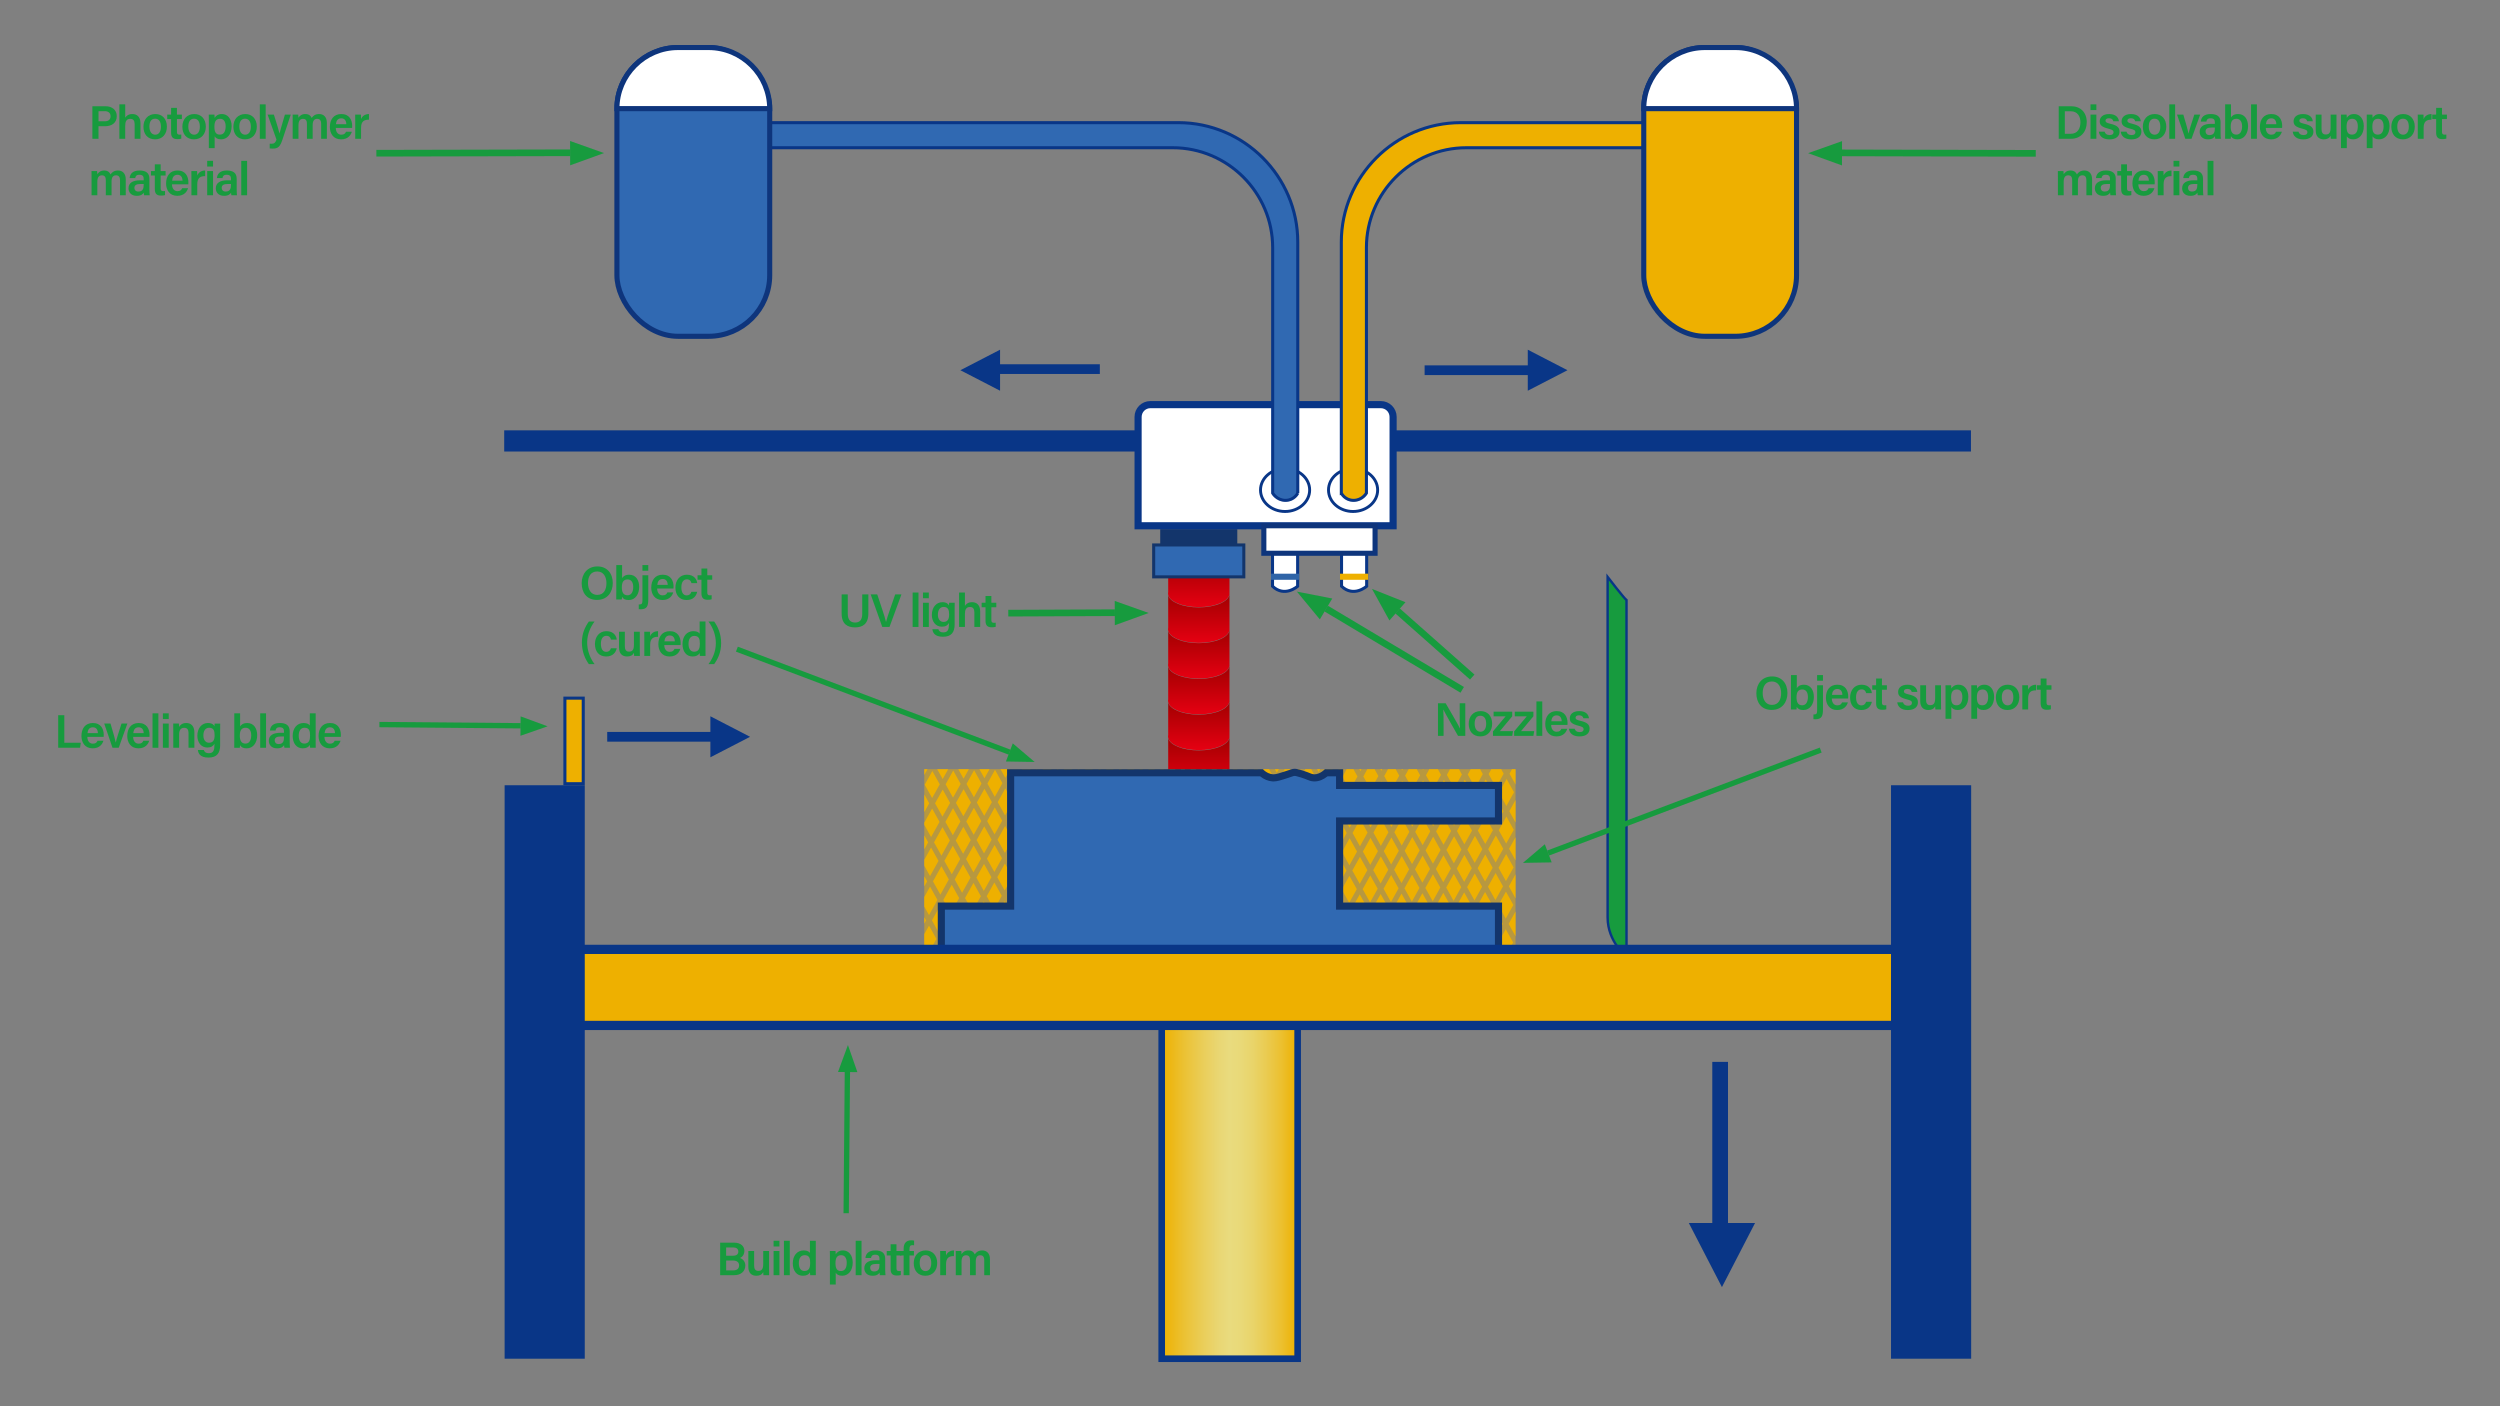 <?xml version="1.0" encoding="UTF-8"?><svg id="_图层_1" xmlns="http://www.w3.org/2000/svg" xmlns:xlink="http://www.w3.org/1999/xlink" viewBox="0 0 1920 1080"><rect x="0" y="0" width="1920" height="1080" fill="#808080" stroke="none"/><defs><style>.cls-1{fill:url(#_未命名的渐变_20);}.cls-1,.cls-2,.cls-3,.cls-4,.cls-5,.cls-6,.cls-7,.cls-8,.cls-9,.cls-10,.cls-11,.cls-12,.cls-13{stroke-width:0px;}.cls-2{fill:url(#_未命名的渐变_34);}.cls-3,.cls-14{fill:#179b3e;}.cls-15{stroke-width:7.09px;}.cls-15,.cls-16,.cls-17,.cls-18,.cls-19,.cls-20,.cls-21,.cls-22,.cls-23,.cls-24,.cls-25,.cls-26,.cls-14,.cls-27,.cls-28,.cls-29,.cls-30{stroke-miterlimit:10;}.cls-15,.cls-16,.cls-20,.cls-24,.cls-25,.cls-26,.cls-14,.cls-27,.cls-28,.cls-30{stroke:#093687;}.cls-15,.cls-18,.cls-19,.cls-20,.cls-22,.cls-26,.cls-27,.cls-29{fill:none;}.cls-16,.cls-23,.cls-25,.cls-28{fill:#fff;}.cls-16,.cls-24,.cls-30{stroke-width:2.35px;}.cls-4{fill:#13356b;}.cls-17,.cls-21,.cls-23{stroke:#0e357c;stroke-width:3.91px;}.cls-17,.cls-13,.cls-30{fill:#3069b2;}.cls-5{fill:url(#_未命名的渐变_20-4);}.cls-6{fill:url(#_未命名的渐变_20-3);}.cls-7{fill:url(#_未命名的渐变_20-6);}.cls-8{fill:url(#_未命名的渐变_20-5);}.cls-9{fill:url(#_未命名的渐变_20-2);}.cls-18{stroke:#eeb000;}.cls-18,.cls-19{stroke-width:4.69px;}.cls-19{stroke:#2f64a7;}.cls-10,.cls-21,.cls-11,.cls-24{fill:#eeb000;}.cls-20{stroke-width:7.47px;}.cls-22{stroke-width:4.09px;}.cls-22,.cls-29{stroke:#179b3e;}.cls-11{opacity:.5;}.cls-12{fill:#093687;}.cls-25{stroke-width:2.24px;}.cls-26{stroke-width:12.06px;}.cls-14{stroke-width:1.86px;}.cls-27{stroke-width:5.08px;}.cls-28{stroke-width:5.48px;}.cls-29{stroke-width:5.12px;}</style><linearGradient id="_未命名的渐变_20" x1="920.64" y1="428.56" x2="920.64" y2="466.24" gradientUnits="userSpaceOnUse"><stop offset="0" stop-color="#a00000"/><stop offset="1" stop-color="#e60012"/></linearGradient><linearGradient id="_未命名的渐变_20-2" y1="456.02" y2="493.7" xlink:href="#_未命名的渐变_20"/><linearGradient id="_未命名的渐变_20-3" y1="483.48" y2="521.16" xlink:href="#_未命名的渐变_20"/><linearGradient id="_未命名的渐变_20-4" y1="510.94" y2="548.61" xlink:href="#_未命名的渐变_20"/><linearGradient id="_未命名的渐变_20-5" y1="538.4" y2="576.07" xlink:href="#_未命名的渐变_20"/><linearGradient id="_未命名的渐变_20-6" y1="565.86" y2="603.53" xlink:href="#_未命名的渐变_20"/><linearGradient id="_未命名的渐变_34" x1="892.19" y1="915.52" x2="996.59" y2="915.52" gradientUnits="userSpaceOnUse"><stop offset="0" stop-color="#eeb000"/><stop offset=".17" stop-color="#ebc235"/><stop offset=".32" stop-color="#eacf5d"/><stop offset=".43" stop-color="#e9d775"/><stop offset=".5" stop-color="#e9db7e"/><stop offset=".58" stop-color="#e9d978"/><stop offset=".67" stop-color="#e9d46a"/><stop offset=".77" stop-color="#eacb51"/><stop offset=".88" stop-color="#ecc02f"/><stop offset=".99" stop-color="#edb103"/><stop offset="1" stop-color="#eeb000"/></linearGradient></defs><path class="cls-14" d="M1249.16,460.88v273.93s-14.51-11.53-14.51-30.15v-261.57s12.41,16.13,14.51,17.79Z"/><path class="cls-1" d="M920.64,439.03c-12.2,0-22.23-4.1-23.47-9.37v25.01c-.09.36-.13.73-.13,1.1,0,5.78,10.57,10.47,23.6,10.47,12.35,0,22.48-4.21,23.51-9.57h.09v-28.11h0c0,5.78-10.57,10.47-23.6,10.47Z"/><path class="cls-9" d="M920.64,466.49c-12.2,0-22.23-4.1-23.47-9.37v25.01c-.09.36-.13.73-.13,1.1,0,5.78,10.57,10.47,23.6,10.47,12.35,0,22.48-4.21,23.51-9.57h.09v-28.11h0c0,5.78-10.57,10.47-23.6,10.47Z"/><path class="cls-6" d="M920.64,493.95c-12.2,0-22.23-4.1-23.47-9.37v25.01c-.09.36-.13.73-.13,1.1,0,5.78,10.57,10.47,23.6,10.47,12.35,0,22.48-4.21,23.51-9.57h.09v-28.11h0c0,5.78-10.57,10.47-23.6,10.47Z"/><path class="cls-5" d="M920.64,521.4c-12.2,0-22.23-4.1-23.47-9.37v25.01c-.09.36-.13.73-.13,1.1,0,5.78,10.57,10.47,23.6,10.47,12.35,0,22.48-4.21,23.51-9.57h.09v-28.11h0c0,5.78-10.57,10.47-23.6,10.47Z"/><path class="cls-8" d="M920.64,548.86c-12.2,0-22.23-4.1-23.47-9.37v25.01c-.09.36-.13.73-.13,1.1,0,5.78,10.57,10.47,23.6,10.47,12.35,0,22.48-4.21,23.51-9.57h.09v-28.11h0c0,5.78-10.57,10.47-23.6,10.47Z"/><path class="cls-7" d="M920.64,576.32c-12.2,0-22.23-4.1-23.47-9.37v25.01c-.09.36-.13.73-.13,1.1,0,5.78,10.57,10.47,23.6,10.47,12.35,0,22.48-4.21,23.51-9.57h.09v-28.11h0c0,5.78-10.57,10.47-23.6,10.47Z"/><rect class="cls-13" x="886.03" y="418.52" width="69.23" height="24.51"/><path class="cls-4" d="M954.08,419.7v22.16h-66.88v-22.16h66.88M956.43,417.35h-71.58v26.86h71.58v-26.86h0Z"/><rect class="cls-4" x="892.22" y="407.57" width="56.85" height="10.17"/><path class="cls-4" d="M947.89,408.75v7.82h-54.5v-7.82h54.5M950.24,406.4h-59.19v12.52h59.19v-12.52h0Z"/><polygon class="cls-10" points="897.68 685.56 891.98 675.31 886.12 685.86 891.81 696.11 897.68 685.56"/><polygon class="cls-10" points="977.88 684.05 972.18 673.8 966.32 684.35 972.02 694.6 977.88 684.05"/><polygon class="cls-10" points="953.91 670.08 948.21 659.84 942.34 670.38 948.04 680.63 953.91 670.08"/><polygon class="cls-10" points="937.86 670.38 932.17 660.14 926.3 670.69 932 680.93 937.86 670.38"/><polygon class="cls-10" points="945.8 684.65 940.1 674.41 934.24 684.96 939.93 695.2 945.8 684.65"/><polygon class="cls-10" points="961.84 684.35 956.14 674.11 950.28 684.65 955.97 694.9 961.84 684.35"/><polygon class="cls-10" points="969.95 669.78 964.25 659.53 958.38 670.08 964.08 680.33 969.95 669.78"/><polygon class="cls-10" points="929.76 684.96 924.06 674.71 918.2 685.26 923.89 695.5 929.76 684.96"/><polygon class="cls-10" points="913.72 685.26 908.02 675.01 902.16 685.56 907.85 695.81 913.72 685.26"/><polygon class="cls-10" points="921.82 670.69 916.13 660.44 910.26 670.99 915.96 681.23 921.82 670.69"/><polygon class="cls-10" points="905.78 670.99 900.09 660.74 894.22 671.29 899.92 681.54 905.78 670.99"/><polygon class="cls-10" points="985.99 669.48 980.29 659.23 974.42 669.78 980.12 680.03 985.99 669.48"/><polygon class="cls-10" points="993.92 683.75 988.22 673.5 982.36 684.05 988.06 694.29 993.92 683.75"/><polygon class="cls-10" points="1002.03 669.18 996.33 658.93 990.46 669.48 996.16 679.72 1002.03 669.18"/><polygon class="cls-10" points="854.37 628.79 860.07 639.03 865.94 628.48 860.24 618.24 854.37 628.79"/><polygon class="cls-10" points="862.48 614.21 868.17 624.46 874.04 613.91 868.34 603.67 862.48 614.21"/><polygon class="cls-10" points="846.44 614.52 852.13 624.76 858 614.21 852.3 603.97 846.44 614.52"/><polygon class="cls-10" points="870.41 628.48 876.11 638.73 881.98 628.18 876.28 617.94 870.41 628.48"/><polygon class="cls-10" points="838.33 629.09 844.03 639.33 849.9 628.79 844.2 618.54 838.33 629.09"/><polygon class="cls-10" points="886.45 628.18 892.15 638.43 898.02 627.88 892.32 617.63 886.45 628.18"/><polygon class="cls-10" points="894.56 613.61 900.25 623.85 906.12 613.31 900.42 603.06 894.56 613.61"/><polygon class="cls-10" points="878.52 613.91 884.21 624.16 890.08 613.61 884.38 603.36 878.52 613.91"/><polygon class="cls-10" points="902.49 627.88 908.19 638.12 914.06 627.58 908.36 617.33 902.49 627.88"/><polygon class="cls-10" points="910.6 613.31 916.29 623.55 922.16 613 916.46 602.76 910.6 613.31"/><polygon class="cls-10" points="830.4 614.82 836.09 625.06 841.96 614.52 836.26 604.27 830.4 614.82"/><polygon class="cls-10" points="774.34 601.46 780.04 611.7 785.9 601.15 780.2 590.91 774.34 601.46"/><polygon class="cls-10" points="782.27 615.73 787.97 625.97 793.84 615.42 788.14 605.18 782.27 615.73"/><polygon class="cls-10" points="766.23 616.03 771.93 626.27 777.8 615.73 772.1 605.48 766.23 616.03"/><polygon class="cls-10" points="814.35 615.12 820.05 625.37 825.92 614.82 820.22 604.57 814.35 615.12"/><polygon class="cls-10" points="822.29 629.39 827.99 639.64 833.86 629.09 828.16 618.84 822.29 629.39"/><polygon class="cls-10" points="806.25 629.69 811.95 639.94 817.81 629.39 812.12 619.14 806.25 629.69"/><polygon class="cls-10" points="790.21 629.99 795.91 640.24 801.78 629.69 796.08 619.45 790.21 629.99"/><polygon class="cls-10" points="798.31 615.42 804.01 625.67 809.88 615.12 804.18 604.88 798.31 615.42"/><polygon class="cls-10" points="758.3 601.76 764 612 769.86 601.46 764.16 591.21 758.3 601.76"/><polygon class="cls-10" points="918.53 627.58 924.23 637.82 930.1 627.27 924.4 617.03 918.53 627.58"/><polygon class="cls-10" points="942.68 612.7 948.37 622.95 954.24 612.4 948.54 602.16 942.68 612.7"/><polygon class="cls-10" points="934.57 627.27 940.27 637.52 946.14 626.97 940.44 616.73 934.57 627.27"/><polygon class="cls-10" points="990.8 611.8 996.5 622.04 1002.36 611.49 996.66 601.25 990.8 611.8"/><polygon class="cls-10" points="926.64 613 932.33 623.25 938.2 612.7 932.5 602.46 926.64 613"/><polygon class="cls-10" points="950.61 626.97 956.31 637.22 962.18 626.67 956.48 616.42 950.61 626.97"/><polygon class="cls-10" points="974.76 612.1 980.46 622.34 986.32 611.8 980.62 601.55 974.76 612.1"/><polygon class="cls-10" points="958.72 612.4 964.42 622.65 970.28 612.1 964.58 601.85 958.72 612.4"/><polygon class="cls-10" points="982.69 626.37 988.39 636.61 994.26 626.07 988.56 615.82 982.69 626.37"/><polygon class="cls-10" points="966.65 626.67 972.35 636.92 978.22 626.37 972.52 616.12 966.65 626.67"/><polygon class="cls-10" points="966.49 655.51 972.18 665.76 978.05 655.21 972.35 644.96 966.49 655.51"/><polygon class="cls-10" points="974.59 640.94 980.29 651.18 986.15 640.64 980.46 630.39 974.59 640.94"/><polygon class="cls-10" points="958.55 641.24 964.25 651.49 970.11 640.94 964.42 630.69 958.55 641.24"/><polygon class="cls-10" points="950.44 655.81 956.14 666.06 962.01 655.51 956.31 645.26 950.44 655.81"/><polygon class="cls-10" points="942.51 641.54 948.21 651.79 954.07 641.24 948.37 631 942.51 641.54"/><polygon class="cls-10" points="934.4 656.11 940.1 666.36 945.97 655.81 940.27 645.57 934.4 656.11"/><polygon class="cls-10" points="990.63 640.64 996.33 650.88 1002.19 640.33 996.5 630.09 990.63 640.64"/><polygon class="cls-10" points="982.53 655.21 988.22 665.45 994.09 654.91 988.39 644.66 982.53 655.21"/><polygon class="cls-10" points="854.2 657.63 859.9 667.87 865.77 657.32 860.07 647.08 854.2 657.63"/><polygon class="cls-10" points="870.24 657.32 875.94 667.57 881.81 657.02 876.11 646.78 870.24 657.32"/><polygon class="cls-10" points="862.31 643.05 868.01 653.3 873.87 642.75 868.17 632.51 862.31 643.05"/><polygon class="cls-10" points="886.28 657.02 891.98 667.27 897.85 656.72 892.15 646.47 886.28 657.02"/><polygon class="cls-10" points="926.47 641.85 932.17 652.09 938.03 641.54 932.33 631.3 926.47 641.85"/><polygon class="cls-10" points="910.43 642.15 916.13 652.39 921.99 641.85 916.29 631.6 910.43 642.15"/><polygon class="cls-10" points="918.36 656.42 924.06 666.66 929.93 656.11 924.23 645.87 918.36 656.42"/><polygon class="cls-10" points="902.32 656.72 908.02 666.96 913.89 656.42 908.19 646.17 902.32 656.72"/><polygon class="cls-10" points="889.74 671.29 884.05 661.05 878.18 671.59 883.88 681.84 889.74 671.29"/><polygon class="cls-10" points="878.35 642.75 884.05 653 889.91 642.45 884.21 632.2 878.35 642.75"/><polygon class="cls-10" points="720.78 661.18 715.08 650.93 709.86 660.31 709.86 664.9 714.28 672.85 720.78 661.18"/><polygon class="cls-10" points="709.86 641.55 709.86 652.26 712.84 646.91 709.86 641.55"/><polygon class="cls-10" points="709.86 672.95 709.86 680.8 712.04 676.88 709.86 672.95"/><polygon class="cls-10" points="750.19 616.33 755.89 626.58 761.76 616.03 756.06 605.78 750.19 616.33"/><polygon class="cls-10" points="894.39 642.45 900.09 652.7 905.95 642.15 900.25 631.9 894.39 642.45"/><polygon class="cls-10" points="769.36 687.98 763.66 677.73 757.79 688.28 763.49 698.53 769.36 687.98"/><polygon class="cls-10" points="777.46 673.41 771.76 663.16 765.9 673.71 771.6 683.95 777.46 673.41"/><polygon class="cls-10" points="785.4 687.68 779.7 677.43 773.83 687.98 779.53 698.22 785.4 687.68"/><polygon class="cls-10" points="801.44 687.37 795.74 677.13 789.87 687.68 795.57 697.92 801.44 687.37"/><polygon class="cls-10" points="809.54 672.8 803.84 662.56 797.98 673.1 803.68 683.35 809.54 672.8"/><polygon class="cls-10" points="793.5 673.1 787.8 662.86 781.94 673.41 787.64 683.65 793.5 673.1"/><polygon class="cls-10" points="745.38 674.01 739.68 663.77 733.19 675.44 738.89 685.69 745.38 674.01"/><polygon class="cls-10" points="736.65 689.71 730.95 679.47 724.46 691.15 730.15 701.39 736.65 689.71"/><polygon class="cls-10" points="753.32 688.28 747.62 678.04 741.12 689.71 746.82 699.96 753.32 688.28"/><polygon class="cls-10" points="761.42 673.71 755.72 663.46 749.86 674.01 755.56 684.26 761.42 673.71"/><polygon class="cls-10" points="849.56 686.47 843.86 676.22 838 686.77 843.69 697.01 849.56 686.47"/><polygon class="cls-10" points="857.66 671.9 851.97 661.65 846.1 672.2 851.8 682.44 857.66 671.9"/><polygon class="cls-10" points="873.7 671.59 868.01 661.35 862.14 671.9 867.84 682.14 873.7 671.59"/><polygon class="cls-10" points="865.6 686.16 859.9 675.92 854.03 686.47 859.73 696.71 865.6 686.16"/><polygon class="cls-10" points="881.64 685.86 875.94 675.62 870.08 686.16 875.77 696.41 881.64 685.86"/><polygon class="cls-10" points="728.71 675.44 723.01 665.2 716.52 676.88 722.22 687.12 728.71 675.44"/><polygon class="cls-10" points="817.48 687.07 811.78 676.83 805.91 687.37 811.61 697.62 817.48 687.07"/><polygon class="cls-10" points="825.58 672.5 819.88 662.25 814.02 672.8 819.72 683.05 825.58 672.5"/><polygon class="cls-10" points="833.52 686.77 827.82 676.52 821.95 687.07 827.65 697.32 833.52 686.77"/><polygon class="cls-10" points="841.62 672.2 835.93 661.95 830.06 672.5 835.76 682.75 841.62 672.2"/><polygon class="cls-10" points="742.09 630.9 747.79 641.15 753.65 630.6 747.96 620.35 742.09 630.9"/><polygon class="cls-10" points="798.15 644.26 803.84 654.51 809.71 643.96 804.01 633.72 798.15 644.26"/><polygon class="cls-10" points="806.08 658.53 811.78 668.78 817.65 658.23 811.95 647.98 806.08 658.53"/><polygon class="cls-10" points="790.04 658.84 795.74 669.08 801.61 658.53 795.91 648.29 790.04 658.84"/><polygon class="cls-10" points="782.11 644.57 787.8 654.81 793.67 644.26 787.97 634.02 782.11 644.57"/><polygon class="cls-10" points="774.17 630.3 779.87 640.54 785.73 629.99 780.04 619.75 774.17 630.3"/><polygon class="cls-10" points="774 659.14 779.7 669.38 785.57 658.84 779.87 648.59 774 659.14"/><polygon class="cls-10" points="838.16 657.93 843.86 668.17 849.73 657.63 844.03 647.38 838.16 657.93"/><polygon class="cls-10" points="830.23 643.66 835.93 653.9 841.79 643.36 836.09 633.11 830.23 643.66"/><polygon class="cls-10" points="814.19 643.96 819.88 654.21 825.75 643.66 820.05 633.41 814.19 643.96"/><polygon class="cls-10" points="822.12 658.23 827.82 668.48 833.69 657.93 827.99 647.68 822.12 658.23"/><polygon class="cls-10" points="750.03 645.17 755.72 655.42 761.59 644.87 755.89 634.62 750.03 645.17"/><polygon class="cls-10" points="725.25 661.18 730.95 671.42 737.45 659.74 731.75 649.5 725.25 661.18"/><polygon class="cls-10" points="846.27 643.36 851.97 653.6 857.83 643.05 852.13 632.81 846.27 643.36"/><polygon class="cls-10" points="733.99 645.47 739.68 655.72 745.55 645.17 739.85 634.93 733.99 645.47"/><polygon class="cls-10" points="726.05 631.2 731.75 641.45 737.61 630.9 731.92 620.66 726.05 631.2"/><polygon class="cls-10" points="741.92 659.74 747.62 669.99 753.49 659.44 747.79 649.19 741.92 659.74"/><polygon class="cls-10" points="758.13 630.6 763.83 640.84 769.69 630.3 764 620.05 758.13 630.6"/><polygon class="cls-10" points="757.96 659.44 763.66 669.69 769.53 659.14 763.83 648.89 757.96 659.44"/><polygon class="cls-10" points="717.32 646.91 723.01 657.15 729.51 645.47 723.81 635.23 717.32 646.91"/><polygon class="cls-10" points="766.07 644.87 771.76 655.11 777.63 644.57 771.93 634.32 766.07 644.87"/><polygon class="cls-10" points="780.2 590.91 780.51 590.74 779.9 590.74 780.2 590.91"/><polygon class="cls-10" points="772.1 597.43 775.82 590.74 768.38 590.74 772.1 597.43"/><polygon class="cls-10" points="764.16 590.81 764.3 590.74 764.03 590.74 764.16 590.81"/><polygon class="cls-10" points="740.02 598.04 744.08 590.74 735.96 590.74 740.02 598.04"/><polygon class="cls-10" points="756.06 597.74 759.95 590.74 752.17 590.74 756.06 597.74"/><polygon class="cls-10" points="804.18 596.83 807.57 590.74 800.79 590.74 804.18 596.83"/><polygon class="cls-10" points="820.22 596.53 823.44 590.74 817 590.74 820.22 596.53"/><polygon class="cls-10" points="723.98 598.34 728.21 590.74 719.75 590.74 723.98 598.34"/><polygon class="cls-10" points="809.92 732.56 808.49 731.77 809.21 730.48 803.51 720.24 797.64 730.79 798.19 731.77 796.76 732.56 809.92 732.56"/><polygon class="cls-10" points="788.14 597.13 791.69 590.74 784.59 590.74 788.14 597.13"/><polygon class="cls-10" points="811.65 590.74 811.95 590.91 806.42 600.85 812.12 611.1 817.98 600.55 812.62 590.91 812.92 590.74 811.65 590.74"/><polygon class="cls-10" points="746.03 732.34 745.62 732.56 746.43 732.56 746.03 732.34"/><polygon class="cls-10" points="754.76 722.28 749.04 732.56 760.48 732.56 754.76 722.28"/><polygon class="cls-10" points="738.09 723.71 733.16 732.56 743.02 732.56 738.09 723.71"/><polygon class="cls-10" points="777.84 732.38 776.75 731.77 777.13 731.09 771.43 720.84 764.91 732.56 777.95 732.56 777.84 732.38"/><polygon class="cls-10" points="792.62 731.77 793.17 730.79 787.47 720.54 781.6 731.09 781.98 731.77 780.88 732.38 780.78 732.56 794.05 732.56 792.62 731.77"/><polygon class="cls-10" points="715.88 612.91 721.74 602.36 716.04 592.12 710.18 602.67 715.88 612.91"/><polygon class="cls-10" points="714.69 732.56 713.26 731.77 719.18 721.12 713.49 710.87 709.86 717.39 709.86 727.71 712.12 731.77 710.69 732.56 714.69 732.56"/><polygon class="cls-10" points="709.86 623.72 713.64 616.93 709.86 610.15 709.86 623.72"/><polygon class="cls-10" points="729.36 731.9 728.16 732.56 730.56 732.56 729.36 731.9"/><polygon class="cls-10" points="721.42 725.14 717.29 732.56 725.55 732.56 721.42 725.14"/><polygon class="cls-10" points="795.77 590.74 796.08 590.91 790.38 601.15 796.08 611.4 801.94 600.85 796.41 590.91 796.71 590.74 795.77 590.74"/><polygon class="cls-10" points="932.5 594.41 934.54 590.74 930.46 590.74 932.5 594.41"/><polygon class="cls-10" points="948.54 594.11 950.42 590.74 946.67 590.74 948.54 594.11"/><polygon class="cls-10" points="938.62 590.74 938.93 590.91 934.74 598.43 940.44 608.68 946.31 598.13 942.29 590.91 942.59 590.74 938.62 590.74"/><polygon class="cls-10" points="922.75 590.74 923.05 590.91 918.7 598.74 924.4 608.98 930.27 598.43 926.08 590.91 926.38 590.74 922.75 590.74"/><polygon class="cls-10" points="916.46 594.71 918.67 590.74 914.25 590.74 916.46 594.71"/><polygon class="cls-10" points="827.52 590.74 827.82 590.91 822.46 600.55 828.16 610.79 834.02 600.25 828.83 590.91 829.13 590.74 827.52 590.74"/><polygon class="cls-10" points="954.5 590.74 954.8 590.91 950.78 598.13 956.48 608.38 962.35 597.83 958.5 590.91 958.8 590.74 954.5 590.74"/><polygon class="cls-10" points="970.37 590.74 970.67 590.91 966.82 597.83 972.52 608.07 978.39 597.53 974.7 590.91 975.01 590.74 970.37 590.74"/><polygon class="cls-10" points="980.62 593.5 982.16 590.74 979.09 590.74 980.62 593.5"/><polygon class="cls-10" points="964.58 593.81 966.29 590.74 962.88 590.74 964.58 593.81"/><polygon class="cls-10" points="906.88 590.74 907.18 590.91 902.66 599.04 908.36 609.28 914.22 598.74 909.87 590.91 910.17 590.74 906.88 590.74"/><polygon class="cls-10" points="843.39 590.74 843.69 590.91 838.5 600.25 844.2 610.49 850.06 599.94 845.04 590.91 845.34 590.74 843.39 590.74"/><polygon class="cls-10" points="852.3 595.92 855.18 590.74 849.42 590.74 852.3 595.92"/><polygon class="cls-10" points="859.26 590.74 859.57 590.91 854.54 599.94 860.24 610.19 866.1 599.64 861.25 590.91 861.55 590.74 859.26 590.74"/><polygon class="cls-10" points="836.26 596.22 839.31 590.74 833.21 590.74 836.26 596.22"/><polygon class="cls-10" points="868.34 595.62 871.06 590.74 865.63 590.74 868.34 595.62"/><polygon class="cls-10" points="900.42 595.01 902.8 590.74 898.04 590.74 900.42 595.01"/><polygon class="cls-10" points="891.01 590.74 891.31 590.91 886.62 599.34 892.32 609.59 898.18 599.04 893.66 590.91 893.96 590.74 891.01 590.74"/><polygon class="cls-10" points="884.38 595.32 886.93 590.74 881.84 590.74 884.38 595.32"/><polygon class="cls-10" points="875.14 590.74 875.44 590.91 870.58 599.64 876.28 609.89 882.14 599.34 877.45 590.91 877.76 590.74 875.14 590.74"/><polygon class="cls-10" points="742.26 602.06 747.96 612.31 753.82 601.76 748.12 591.51 742.26 602.06"/><polygon class="cls-10" points="1084.13 729.37 1082.35 732.56 1085.91 732.56 1084.13 729.37"/><polygon class="cls-10" points="1095.62 732.56 1094.19 731.77 1097.93 725.04 1092.23 714.8 1086.37 725.35 1089.94 731.77 1088.51 732.56 1095.62 732.56"/><polygon class="cls-10" points="1111.49 732.56 1110.06 731.77 1113.97 724.74 1108.27 714.5 1102.41 725.04 1106.15 731.77 1104.72 732.56 1111.49 732.56"/><polygon class="cls-10" points="1100.17 729.07 1098.22 732.56 1102.11 732.56 1100.17 729.07"/><polygon class="cls-10" points="1079.75 732.56 1078.32 731.77 1081.89 725.35 1076.19 715.1 1070.33 725.65 1073.73 731.77 1072.3 732.56 1079.75 732.56"/><polygon class="cls-10" points="1036.01 730.28 1034.74 732.56 1037.28 732.56 1036.01 730.28"/><polygon class="cls-10" points="1116.21 728.76 1114.1 732.56 1118.32 732.56 1116.21 728.76"/><polygon class="cls-10" points="1052.05 729.97 1050.61 732.56 1053.49 732.56 1052.05 729.97"/><polygon class="cls-10" points="1048 732.56 1046.57 731.77 1049.81 725.95 1044.11 715.7 1038.25 726.25 1041.31 731.77 1039.89 732.56 1048 732.56"/><polygon class="cls-10" points="1063.87 732.56 1062.45 731.77 1065.85 725.65 1060.15 715.4 1054.29 725.95 1057.52 731.77 1056.09 732.56 1063.87 732.56"/><polygon class="cls-10" points="1068.09 729.67 1066.48 732.56 1069.7 732.56 1068.09 729.67"/><polygon class="cls-10" points="712.33 590.74 709.86 590.74 709.86 595.19 712.33 590.74"/><polygon class="cls-10" points="1163.93 700.03 1158.63 709.56 1163.93 719.1 1163.93 700.03"/><polygon class="cls-10" points="1161.71 732.56 1163.93 732.56 1163.93 728.57 1161.71 732.56"/><polygon class="cls-10" points="1148.29 728.16 1145.84 732.56 1150.74 732.56 1148.29 728.16"/><polygon class="cls-10" points="1143.24 732.56 1141.81 731.77 1146.05 724.14 1140.35 713.89 1134.49 724.44 1138.56 731.77 1137.14 732.56 1143.24 732.56"/><polygon class="cls-10" points="1159.11 732.56 1157.68 731.77 1162.09 723.83 1156.39 713.59 1150.53 724.14 1154.77 731.77 1153.34 732.56 1159.11 732.56"/><polygon class="cls-10" points="1132.25 728.46 1129.97 732.56 1134.53 732.56 1132.25 728.46"/><polygon class="cls-10" points="825.79 732.56 824.36 731.77 825.25 730.18 819.55 719.94 813.68 730.48 814.4 731.77 812.97 732.56 825.79 732.56"/><polygon class="cls-10" points="1127.36 732.56 1125.93 731.77 1130.01 724.44 1124.31 714.19 1118.45 724.74 1122.36 731.77 1120.93 732.56 1127.36 732.56"/><polygon class="cls-10" points="921.03 732.56 919.6 731.77 921.49 728.37 915.79 718.12 909.92 728.67 911.65 731.77 910.22 732.56 921.03 732.56"/><polygon class="cls-10" points="952.77 732.56 951.34 731.77 953.57 727.76 947.87 717.52 942 728.07 944.06 731.77 942.64 732.56 952.77 732.56"/><polygon class="cls-10" points="905.15 732.56 903.72 731.77 905.45 728.67 899.75 718.42 893.88 728.97 895.44 731.77 894.01 732.56 905.15 732.56"/><polygon class="cls-10" points="939.77 732.09 939.5 732.56 940.03 732.56 939.77 732.09"/><polygon class="cls-10" points="936.9 732.56 935.47 731.77 937.53 728.07 931.83 717.82 925.96 728.37 927.86 731.77 926.43 732.56 936.9 732.56"/><polygon class="cls-10" points="923.73 732.39 923.63 732.56 923.82 732.56 923.73 732.39"/><polygon class="cls-10" points="857.54 732.56 856.11 731.77 857.33 729.58 851.63 719.33 845.76 729.88 846.81 731.77 845.39 732.56 857.54 732.56"/><polygon class="cls-10" points="841.66 732.56 840.24 731.77 841.29 729.88 835.59 719.63 829.72 730.18 830.61 731.77 829.18 732.56 841.66 732.56"/><polygon class="cls-10" points="873.41 732.56 871.98 731.77 873.37 729.28 867.67 719.03 861.8 729.58 863.02 731.77 861.59 732.56 873.41 732.56"/><polygon class="cls-10" points="889.28 732.56 887.85 731.77 889.41 728.97 883.71 718.73 877.84 729.28 879.23 731.77 877.8 732.56 889.28 732.56"/><polygon class="cls-10" points="1003.93 730.88 1002.99 732.56 1004.86 732.56 1003.93 730.88"/><polygon class="cls-10" points="1000.39 732.56 998.96 731.77 1001.69 726.86 995.99 716.61 990.13 727.16 992.69 731.77 991.26 732.56 1000.39 732.56"/><polygon class="cls-10" points="1032.13 732.56 1030.7 731.77 1033.77 726.25 1028.07 716.01 1022.21 726.55 1025.11 731.77 1023.68 732.56 1032.13 732.56"/><polygon class="cls-10" points="955.81 731.79 955.37 732.56 956.24 732.56 955.81 731.79"/><polygon class="cls-10" points="1019.97 730.58 1018.86 732.56 1021.07 732.56 1019.97 730.58"/><polygon class="cls-10" points="986.24 590.74 986.54 590.91 982.86 597.53 988.56 607.77 994.43 597.22 990.91 590.91 991.21 590.74 986.24 590.74"/><polygon class="cls-10" points="971.85 731.49 971.25 732.56 972.45 732.56 971.85 731.49"/><polygon class="cls-10" points="968.64 732.56 967.21 731.77 969.61 727.46 963.91 717.22 958.04 727.76 960.27 731.77 958.84 732.56 968.64 732.56"/><polygon class="cls-10" points="984.51 732.56 983.09 731.77 985.65 727.16 979.95 716.91 974.08 727.46 976.48 731.77 975.05 732.56 984.51 732.56"/><polygon class="cls-10" points="987.89 731.18 987.12 732.56 988.66 732.56 987.89 731.18"/><polygon class="cls-10" points="1016.26 732.56 1014.83 731.77 1017.73 726.55 1012.03 716.31 1006.17 726.86 1008.9 731.77 1007.47 732.56 1016.26 732.56"/><polygon class="cls-10" points="921.66 699.53 915.96 689.28 910.09 699.83 915.79 710.08 921.66 699.53"/><polygon class="cls-10" points="897.51 714.4 891.81 704.16 885.95 714.7 891.65 724.95 897.51 714.4"/><polygon class="cls-10" points="881.47 714.7 875.77 704.46 869.91 715.01 875.61 725.25 881.47 714.7"/><polygon class="cls-10" points="905.62 699.83 899.92 689.58 894.05 700.13 899.75 710.38 905.62 699.83"/><polygon class="cls-10" points="913.55 714.1 907.85 703.85 901.99 714.4 907.69 724.65 913.55 714.1"/><polygon class="cls-10" points="889.58 700.13 883.88 689.89 878.01 700.43 883.71 710.68 889.58 700.13"/><polygon class="cls-10" points="857.5 700.74 851.8 690.49 845.93 701.04 851.63 711.28 857.5 700.74"/><polygon class="cls-10" points="873.54 700.43 867.84 690.19 861.97 700.74 867.67 710.98 873.54 700.43"/><polygon class="cls-10" points="849.39 715.31 843.69 705.06 837.83 715.61 843.52 725.86 849.39 715.31"/><polygon class="cls-10" points="865.43 715.01 859.73 704.76 853.87 715.31 859.57 725.55 865.43 715.01"/><polygon class="cls-10" points="969.78 698.62 964.08 688.37 958.21 698.92 963.91 709.17 969.78 698.62"/><polygon class="cls-10" points="1001.86 698.02 996.16 687.77 990.29 698.32 995.99 708.56 1001.86 698.02"/><polygon class="cls-10" points="841.46 701.04 835.76 690.79 829.89 701.34 835.59 711.59 841.46 701.04"/><polygon class="cls-10" points="977.71 712.89 972.02 702.64 966.15 713.19 971.85 723.44 977.71 712.89"/><polygon class="cls-10" points="993.75 712.59 988.06 702.34 982.19 712.89 987.89 723.14 993.75 712.59"/><polygon class="cls-10" points="929.59 713.8 923.89 703.55 918.03 714.1 923.73 724.34 929.59 713.8"/><polygon class="cls-10" points="945.63 713.49 939.93 703.25 934.07 713.8 939.77 724.04 945.63 713.49"/><polygon class="cls-10" points="937.7 699.23 932 688.98 926.13 699.53 931.83 709.77 937.7 699.23"/><polygon class="cls-10" points="953.74 698.92 948.04 688.68 942.17 699.23 947.87 709.47 953.74 698.92"/><polygon class="cls-10" points="961.67 713.19 955.97 702.95 950.11 713.49 955.81 723.74 961.67 713.19"/><polygon class="cls-10" points="985.82 698.32 980.12 688.07 974.25 698.62 979.95 708.87 985.82 698.32"/><polygon class="cls-10" points="719.98 691.15 714.28 680.9 709.86 688.85 709.86 696.31 713.49 702.82 719.98 691.15"/><polygon class="cls-10" points="727.92 705.41 722.22 695.17 715.72 706.85 721.42 717.09 727.92 705.41"/><polygon class="cls-10" points="744.59 703.98 738.89 693.74 732.39 705.41 738.09 715.66 744.59 703.98"/><polygon class="cls-10" points="709.86 704.36 709.86 709.34 711.25 706.85 709.86 704.36"/><polygon class="cls-10" points="735.85 719.68 730.15 709.44 723.66 721.12 729.36 731.36 735.85 719.68"/><polygon class="cls-10" points="734.15 616.63 739.85 626.88 745.72 616.33 740.02 606.08 734.15 616.63"/><polygon class="cls-10" points="752.52 718.25 746.82 708.01 740.33 719.68 746.03 729.93 752.52 718.25"/><polygon class="cls-10" points="726.22 602.36 731.92 612.61 737.78 602.06 732.08 591.81 726.22 602.36"/><polygon class="cls-10" points="996.66 593.2 998.03 590.74 995.29 590.74 996.66 593.2"/><polygon class="cls-10" points="709.86 631.77 709.86 633.5 715.08 642.88 721.57 631.2 715.88 620.96 709.86 631.77"/><polygon class="cls-10" points="825.41 701.34 819.72 691.1 813.85 701.64 819.55 711.89 825.41 701.34"/><polygon class="cls-10" points="817.31 715.91 811.61 705.67 805.75 716.21 811.44 726.46 817.31 715.91"/><polygon class="cls-10" points="801.27 716.21 795.57 705.97 789.71 716.52 795.4 726.76 801.27 716.21"/><polygon class="cls-10" points="761.25 702.55 755.56 692.3 749.06 703.98 754.76 714.23 761.25 702.55"/><polygon class="cls-10" points="833.35 715.61 827.65 705.36 821.79 715.91 827.48 726.16 833.35 715.61"/><polygon class="cls-10" points="809.37 701.64 803.68 691.4 797.81 701.95 803.51 712.19 809.37 701.64"/><polygon class="cls-10" points="777.29 702.25 771.6 692 765.73 702.55 771.43 712.8 777.29 702.25"/><polygon class="cls-10" points="769.19 716.82 763.49 706.57 757 718.25 762.7 728.5 769.19 716.82"/><polygon class="cls-10" points="785.23 716.52 779.53 706.27 773.67 716.82 779.36 727.07 785.23 716.52"/><polygon class="cls-10" points="793.33 701.95 787.64 691.7 781.77 702.25 787.47 712.49 793.33 701.95"/><polygon class="cls-10" points="718.11 616.93 723.81 627.18 729.68 616.63 723.98 606.39 718.11 616.93"/><polygon class="cls-10" points="1041.87 711.68 1036.18 701.44 1030.31 711.98 1036.01 722.23 1041.87 711.68"/><polygon class="cls-10" points="1057.91 711.38 1052.22 701.13 1046.35 711.68 1052.05 721.93 1057.91 711.38"/><polygon class="cls-10" points="1073.95 711.08 1068.26 700.83 1062.39 711.38 1068.09 721.62 1073.95 711.08"/><polygon class="cls-10" points="1025.83 711.98 1020.14 701.74 1014.27 712.29 1019.97 722.53 1025.83 711.98"/><polygon class="cls-10" points="1009.79 712.29 1004.1 702.04 998.23 712.59 1003.93 722.83 1009.79 712.29"/><polygon class="cls-10" points="1089.99 710.77 1084.3 700.53 1078.43 711.08 1084.13 721.32 1089.99 710.77"/><polygon class="cls-10" points="1154.16 709.56 1148.46 699.32 1142.59 709.87 1148.29 720.11 1154.16 709.56"/><polygon class="cls-10" points="1138.12 709.87 1132.42 699.62 1126.55 710.17 1132.25 720.42 1138.12 709.87"/><polygon class="cls-10" points="1106.04 710.47 1100.34 700.23 1094.47 710.77 1100.17 721.02 1106.04 710.47"/><polygon class="cls-10" points="1122.08 710.17 1116.38 699.92 1110.51 710.47 1116.21 720.72 1122.08 710.17"/><polygon class="cls-10" points="1130.35 666.76 1124.65 656.51 1118.78 667.06 1124.48 677.31 1130.35 666.76"/><polygon class="cls-10" points="1074.12 682.24 1068.42 671.99 1062.56 682.54 1068.26 692.78 1074.12 682.24"/><polygon class="cls-10" points="1114.31 667.06 1108.61 656.81 1102.74 667.36 1108.44 677.61 1114.31 667.06"/><polygon class="cls-10" points="1138.28 681.03 1132.59 670.78 1126.72 681.33 1132.42 691.57 1138.28 681.03"/><polygon class="cls-10" points="1090.16 681.93 1084.46 671.69 1078.6 682.24 1084.3 692.48 1090.16 681.93"/><polygon class="cls-10" points="1146.39 666.46 1140.69 656.21 1134.82 666.76 1140.52 677 1146.39 666.46"/><polygon class="cls-10" points="1106.2 681.63 1100.5 671.39 1094.64 681.93 1100.34 692.18 1106.2 681.63"/><polygon class="cls-10" points="1082.23 667.66 1076.53 657.42 1070.66 667.97 1076.36 678.21 1082.23 667.66"/><polygon class="cls-10" points="1098.27 667.36 1092.57 657.12 1086.7 667.66 1092.4 677.91 1098.27 667.36"/><polygon class="cls-10" points="1122.24 681.33 1116.55 671.08 1110.68 681.63 1116.38 691.88 1122.24 681.33"/><polygon class="cls-10" points="1154.32 680.72 1148.63 670.48 1142.76 681.03 1148.46 691.27 1154.32 680.72"/><polygon class="cls-10" points="1127.06 623.65 1132.75 633.89 1138.62 623.35 1132.92 613.1 1127.06 623.65"/><polygon class="cls-10" points="1111.02 623.95 1116.71 634.19 1122.58 623.65 1116.88 613.4 1111.02 623.95"/><polygon class="cls-10" points="1103.08 609.68 1108.78 619.93 1114.64 609.38 1108.95 599.13 1103.08 609.68"/><polygon class="cls-10" points="1119.12 609.38 1124.82 619.62 1130.68 609.08 1124.99 598.83 1119.12 609.38"/><polygon class="cls-10" points="1151.03 637.61 1156.73 647.86 1162.6 637.31 1156.9 627.07 1151.03 637.61"/><polygon class="cls-10" points="1135.16 609.08 1140.86 619.32 1146.72 608.77 1141.03 598.53 1135.16 609.08"/><polygon class="cls-10" points="1162.43 666.15 1156.73 655.91 1150.86 666.46 1156.56 676.7 1162.43 666.15"/><polygon class="cls-10" points="1143.1 623.35 1148.79 633.59 1154.66 623.04 1148.96 612.8 1143.1 623.35"/><polygon class="cls-10" points="1087.04 609.98 1092.74 620.23 1098.6 609.68 1092.91 599.43 1087.04 609.98"/><polygon class="cls-10" points="1066.19 667.97 1060.49 657.72 1054.62 668.27 1060.32 678.51 1066.19 667.97"/><polygon class="cls-10" points="1034.11 668.57 1028.41 658.33 1022.54 668.87 1028.24 679.12 1034.11 668.57"/><polygon class="cls-10" points="1050.15 668.27 1044.45 658.02 1038.58 668.57 1044.28 678.82 1050.15 668.27"/><polygon class="cls-10" points="1026 683.14 1020.3 672.9 1014.44 683.45 1020.14 693.69 1026 683.14"/><polygon class="cls-10" points="1042.04 682.84 1036.34 672.59 1030.48 683.14 1036.18 693.39 1042.04 682.84"/><polygon class="cls-10" points="1018.07 668.87 1012.37 658.63 1006.5 669.18 1012.2 679.42 1018.07 668.87"/><polygon class="cls-10" points="1009.96 683.45 1004.26 673.2 998.4 683.75 1004.1 693.99 1009.96 683.45"/><polygon class="cls-10" points="1094.97 624.25 1100.67 634.5 1106.54 623.95 1100.84 613.7 1094.97 624.25"/><polygon class="cls-10" points="1078.93 624.55 1084.63 634.8 1090.5 624.25 1084.8 614.01 1078.93 624.55"/><polygon class="cls-10" points="1022.88 611.19 1028.58 621.44 1034.44 610.89 1028.74 600.64 1022.88 611.19"/><polygon class="cls-10" points="1030.81 625.46 1036.51 635.71 1042.38 625.16 1036.68 614.91 1030.81 625.46"/><polygon class="cls-10" points="1014.77 625.76 1020.47 636.01 1026.34 625.46 1020.64 615.22 1014.77 625.76"/><polygon class="cls-10" points="1038.92 610.89 1044.62 621.14 1050.48 610.59 1044.78 600.34 1038.92 610.89"/><polygon class="cls-10" points="1006.84 611.49 1012.54 621.74 1018.4 611.19 1012.7 600.95 1006.84 611.49"/><polygon class="cls-10" points="1071 610.28 1076.7 620.53 1082.56 609.98 1076.86 599.74 1071 610.28"/><polygon class="cls-10" points="1062.89 624.86 1068.59 635.1 1074.46 624.55 1068.76 614.31 1062.89 624.86"/><polygon class="cls-10" points="1046.85 625.16 1052.55 635.4 1058.42 624.86 1052.72 614.61 1046.85 625.16"/><polygon class="cls-10" points="1054.96 610.59 1060.66 620.83 1066.52 610.28 1060.82 600.04 1054.96 610.59"/><polygon class="cls-10" points="998.73 626.07 1004.43 636.31 1010.3 625.76 1004.6 615.52 998.73 626.07"/><polygon class="cls-10" points="1086.87 638.82 1092.57 649.07 1098.44 638.52 1092.74 628.28 1086.87 638.82"/><polygon class="cls-10" points="1014.61 654.6 1020.3 664.85 1026.17 654.3 1020.47 644.06 1014.61 654.6"/><polygon class="cls-10" points="998.57 654.91 1004.26 665.15 1010.13 654.6 1004.43 644.36 998.57 654.91"/><polygon class="cls-10" points="1006.67 640.33 1012.37 650.58 1018.23 640.03 1012.54 629.79 1006.67 640.33"/><polygon class="cls-10" points="1134.99 637.92 1140.69 648.16 1146.56 637.61 1140.86 627.37 1134.99 637.92"/><polygon class="cls-10" points="1126.89 652.49 1132.59 662.73 1138.45 652.19 1132.75 641.94 1126.89 652.49"/><polygon class="cls-10" points="1154.49 651.88 1148.79 641.64 1142.93 652.19 1148.63 662.43 1154.49 651.88"/><polygon class="cls-10" points="1102.91 638.52 1108.61 648.77 1114.48 638.22 1108.78 627.97 1102.91 638.52"/><polygon class="cls-10" points="1118.95 638.22 1124.65 648.46 1130.52 637.92 1124.82 627.67 1118.95 638.22"/><polygon class="cls-10" points="1110.85 652.79 1116.55 663.04 1122.41 652.49 1116.71 642.24 1110.85 652.79"/><polygon class="cls-10" points="1163.93 660.81 1163.93 642.96 1158.97 651.88 1163.93 660.81"/><polygon class="cls-10" points="1046.69 654 1052.38 664.24 1058.25 653.7 1052.55 643.45 1046.69 654"/><polygon class="cls-10" points="1038.75 639.73 1044.45 649.98 1050.31 639.43 1044.62 629.18 1038.75 639.73"/><polygon class="cls-10" points="1054.79 639.43 1060.49 649.67 1066.35 639.13 1060.66 628.88 1054.79 639.43"/><polygon class="cls-10" points="1030.65 654.3 1036.34 664.55 1042.21 654 1036.51 643.75 1030.65 654.3"/><polygon class="cls-10" points="1062.73 653.7 1068.42 663.94 1074.29 653.4 1068.59 643.15 1062.73 653.7"/><polygon class="cls-10" points="1078.77 653.4 1084.46 663.64 1090.33 653.09 1084.63 642.85 1078.77 653.4"/><polygon class="cls-10" points="1022.71 640.03 1028.41 650.28 1034.27 639.73 1028.58 629.48 1022.71 640.03"/><polygon class="cls-10" points="1094.81 653.09 1100.5 663.34 1106.37 652.79 1100.67 642.55 1094.81 653.09"/><polygon class="cls-10" points="1070.83 639.13 1076.53 649.37 1082.4 638.82 1076.7 628.58 1070.83 639.13"/><polygon class="cls-10" points="1058.08 682.54 1052.38 672.29 1046.52 682.84 1052.22 693.09 1058.08 682.54"/><polygon class="cls-10" points="1161.14 590.91 1159.3 594.2 1163.93 602.52 1163.93 590.74 1160.83 590.74 1161.14 590.91"/><polygon class="cls-10" points="1163.93 631.67 1163.93 614.42 1159.14 623.04 1163.93 631.67"/><polygon class="cls-10" points="1076.86 591.69 1077.39 590.74 1076.34 590.74 1076.86 591.69"/><polygon class="cls-10" points="1092.91 591.39 1093.27 590.74 1092.54 590.74 1092.91 591.39"/><polygon class="cls-10" points="1081.47 590.74 1081.78 590.91 1079.1 595.71 1084.8 605.96 1090.67 595.41 1088.16 590.91 1088.46 590.74 1081.47 590.74"/><polygon class="cls-10" points="1113.22 590.74 1113.52 590.91 1111.18 595.11 1116.88 605.35 1122.75 594.81 1120.58 590.91 1120.88 590.74 1113.22 590.74"/><polygon class="cls-10" points="1108.95 591.08 1109.14 590.74 1108.75 590.74 1108.95 591.08"/><polygon class="cls-10" points="1124.99 590.78 1125.01 590.74 1124.96 590.74 1124.99 590.78"/><polygon class="cls-10" points="1151.2 608.77 1156.9 619.02 1162.76 608.47 1157.07 598.23 1151.2 608.77"/><polygon class="cls-10" points="1144.96 590.74 1145.26 590.91 1143.26 594.5 1148.96 604.75 1154.83 594.2 1153 590.91 1153.3 590.74 1144.96 590.74"/><polygon class="cls-10" points="1129.09 590.74 1129.39 590.91 1127.22 594.81 1132.92 605.05 1138.79 594.5 1136.79 590.91 1137.09 590.74 1129.09 590.74"/><polygon class="cls-10" points="1097.35 590.74 1097.65 590.91 1095.14 595.41 1100.84 605.66 1106.71 595.11 1104.37 590.91 1104.67 590.74 1097.35 590.74"/><polygon class="cls-10" points="1012.7 592.9 1013.9 590.74 1011.5 590.74 1012.7 592.9"/><polygon class="cls-10" points="1028.74 592.6 1029.78 590.74 1027.71 590.74 1028.74 592.6"/><polygon class="cls-10" points="1065.6 590.74 1065.9 590.91 1063.06 596.02 1068.76 606.26 1074.63 595.71 1071.95 590.91 1072.26 590.74 1065.6 590.74"/><polygon class="cls-10" points="1002.11 590.74 1002.42 590.91 998.9 597.22 1004.6 607.47 1010.47 596.92 1007.12 590.91 1007.42 590.74 1002.11 590.74"/><polygon class="cls-10" points="1017.98 590.74 1018.29 590.91 1014.94 596.92 1020.64 607.17 1026.51 596.62 1023.33 590.91 1023.63 590.74 1017.98 590.74"/><polygon class="cls-10" points="1049.73 590.74 1050.03 590.91 1047.02 596.32 1052.72 606.56 1058.59 596.02 1055.75 590.91 1056.05 590.74 1049.73 590.74"/><polygon class="cls-10" points="1060.82 591.99 1061.52 590.74 1060.13 590.74 1060.82 591.99"/><polygon class="cls-10" points="1044.78 592.29 1045.65 590.74 1043.92 590.74 1044.78 592.29"/><polygon class="cls-10" points="1033.86 590.74 1034.16 590.91 1030.98 596.62 1036.68 606.87 1042.55 596.32 1039.54 590.91 1039.84 590.74 1033.86 590.74"/><polygon class="cls-10" points="1066.02 696.81 1060.32 686.56 1054.45 697.11 1060.15 707.35 1066.02 696.81"/><polygon class="cls-10" points="1082.06 696.5 1076.36 686.26 1070.49 696.81 1076.19 707.05 1082.06 696.5"/><polygon class="cls-10" points="1163.93 671.5 1158.8 680.72 1163.93 689.95 1163.93 671.5"/><polygon class="cls-10" points="1049.98 697.11 1044.28 686.86 1038.41 697.41 1044.11 707.66 1049.98 697.11"/><polygon class="cls-10" points="1017.9 697.71 1012.2 687.47 1006.33 698.02 1012.03 708.26 1017.9 697.71"/><polygon class="cls-10" points="1033.94 697.41 1028.24 687.17 1022.37 697.71 1028.07 707.96 1033.94 697.41"/><polygon class="cls-10" points="1146.22 695.3 1140.52 685.05 1134.66 695.6 1140.35 705.84 1146.22 695.3"/><polygon class="cls-10" points="1162.26 694.99 1156.56 684.75 1150.7 695.3 1156.39 705.54 1162.26 694.99"/><polygon class="cls-10" points="1130.18 695.6 1124.48 685.35 1118.62 695.9 1124.31 706.15 1130.18 695.6"/><polygon class="cls-10" points="1098.1 696.2 1092.4 685.96 1086.53 696.5 1092.23 706.75 1098.1 696.2"/><polygon class="cls-10" points="1114.14 695.9 1108.44 685.65 1102.57 696.2 1108.27 706.45 1114.14 695.9"/><rect class="cls-11" x="709.86" y="590.74" width="454.07" height="141.83"/><path class="cls-13" d="M722.95,729.83v-33.95h53.22v-102.4h192.6c2.73,2.35,5.6,3.67,8.56,3.9.24.02.48.03.72.03,2.44,0,5.28-.93,10.44-2.62.91-.3,1.65-.55,2.27-.76,2.07-.71,2.55-.86,3.6-.87h0c.48,0,1.89.13,5.72,1.37,2.52.81,3.94,1.4,4.97,1.83,1.31.54,2.26.93,3.79,1.04.22.02.46.02.7.02,2.98,0,6.02-1.32,9.05-3.93h10.22v9.73h122.03v27.29h-122.03v65.38h122.03v33.95h-427.9Z"/><path class="cls-4" d="M994.41,595.89s1.12.04,4.82,1.24c2.42.78,3.78,1.34,4.77,1.75,1.43.59,2.67,1.1,4.65,1.24.29.02.59.03.89.03,3.38,0,6.75-1.32,10.03-3.93h6.5v9.73h122.03v21.82h-122.03v70.86h122.03v28.47h-422.42v-28.47h53.22v-102.4h188.87c2.94,2.33,6.07,3.63,9.33,3.89.31.02.62.04.94.04,2.88,0,5.86-.98,11.3-2.76.92-.3,1.67-.56,2.3-.78,2.03-.69,2.16-.72,2.75-.72h.02M994.41,590.41s-.05,0-.08,0c-1.98.02-2.8.49-6.69,1.77-4.93,1.61-7.59,2.49-9.59,2.49-.17,0-.34,0-.51-.02-1.75-.14-4.5-.83-7.72-3.91h-196.39v102.4h-53.22v39.43h433.38v-39.43h-122.03v-59.9h122.03v-32.77h-122.03v-9.73h-14.01c-3.37,3.17-6.05,3.93-8,3.93-.18,0-.35,0-.51-.02-2.03-.14-2.44-.91-8.12-2.74-4.4-1.42-5.92-1.5-6.5-1.5h0Z"/><rect class="cls-12" x="387.23" y="330.5" width="1126.47" height="16.27"/><path class="cls-28" d="M883.5,310.75h176.96c5.21,0,9.44,4.23,9.44,9.44v83.59h-195.85v-83.59c0-5.21,4.23-9.44,9.44-9.44Z"/><ellipse class="cls-25" cx="986.94" cy="376.33" rx="18.87" ry="16.49"/><ellipse class="cls-25" cx="1039.16" cy="376.33" rx="18.87" ry="16.49"/><path class="cls-16" d="M977.29,423.91h19.3v26.34s-9.91,8.87-19.3,0v-26.34Z"/><line class="cls-19" x1="976.12" y1="442.94" x2="997.76" y2="442.94"/><path class="cls-16" d="M1030.3,423.91h19.3v26.34s-9.91,8.87-19.3,0v-26.34Z"/><line class="cls-18" x1="1029.12" y1="442.94" x2="1050.76" y2="442.94"/><rect class="cls-23" x="970.62" y="403.78" width="85.44" height="21.12"/><line class="cls-20" x1="1094.1" y1="284.33" x2="1182.9" y2="284.33"/><polygon class="cls-12" points="1203.82 284.33 1173.33 300.08 1173.33 268.57 1203.82 284.33"/><line class="cls-20" x1="466.34" y1="565.86" x2="555.13" y2="565.86"/><polygon class="cls-12" points="576.05 565.86 545.57 581.61 545.57 550.1 576.05 565.86"/><line class="cls-20" x1="844.68" y1="283.48" x2="755.89" y2="283.48"/><polygon class="cls-12" points="737.56 284.33 768.05 300.08 768.05 268.57 737.56 284.33"/><path class="cls-30" d="M996.68,378.74v-192.82c0-50.45-41.28-91.73-91.73-91.73h-313.82v19.27h309.53c42.21,0,76.75,34.54,76.75,76.75v188.53s3.16,5.55,9.86,5.55,9.41-5.55,9.41-5.55Z"/><path class="cls-24" d="M1030.13,378.74v-192.82c0-50.45,41.28-91.73,91.73-91.73h140.71v19.27h-136.41c-42.21,0-76.75,34.54-76.75,76.75v188.53s-3.16,5.55-9.86,5.55c-6.7,0-9.41-5.55-9.41-5.55Z"/><rect class="cls-17" x="473.79" y="36.5" width="117.34" height="221.77" rx="46.94" ry="46.94"/><path class="cls-23" d="M591.13,83.44c0-25.81-21.12-46.94-46.94-46.94h-23.47c-25.81,0-46.94,21.12-46.94,46.94h117.34Z"/><rect class="cls-21" x="1262.4" y="36.5" width="117.34" height="221.77" rx="46.94" ry="46.94"/><path class="cls-23" d="M1379.74,83.44c0-25.81-21.12-46.94-46.94-46.94h-23.47c-25.81,0-46.94,21.12-46.94,46.94h117.34Z"/><line class="cls-29" x1="437.99" y1="117.33" x2="289.05" y2="117.68"/><polygon class="cls-3" points="463.9 117.55 437.82 108.29 437.88 126.97 463.9 117.55"/><line class="cls-29" x1="1414.52" y1="117.42" x2="1563.46" y2="117.77"/><polygon class="cls-3" points="1388.61 117.63 1414.69 108.38 1414.63 127.05 1388.61 117.63"/><line class="cls-29" x1="1073.33" y1="469.2" x2="1130.68" y2="519.98"/><polygon class="cls-3" points="1053.69 452.29 1079.41 462.52 1067.06 476.52 1053.69 452.29"/><line class="cls-29" x1="1018.44" y1="467.35" x2="1122.98" y2="529.8"/><polygon class="cls-3" points="996.02 454.36 1023.18 459.65 1013.64 475.7 996.02 454.36"/><line class="cls-29" x1="856.28" y1="470.56" x2="774.36" y2="470.91"/><polygon class="cls-3" points="882.19 470.77 856.11 461.52 856.17 480.19 882.19 470.77"/><rect class="cls-2" x="892.19" y="787.54" width="104.4" height="255.96"/><rect class="cls-27" x="892.19" y="787.54" width="104.4" height="255.96"/><line class="cls-22" x1="775.36" y1="577.67" x2="565.93" y2="498.56"/><polygon class="cls-3" points="794.62 585.2 777.8 570.89 772.54 584.82 794.62 585.2"/><line class="cls-22" x1="1188.87" y1="655.17" x2="1398.3" y2="576.05"/><polygon class="cls-3" points="1169.61 662.69 1186.42 648.38 1191.69 662.32 1169.61 662.69"/><line class="cls-22" x1="399.89" y1="557.39" x2="291.39" y2="556.46"/><polygon class="cls-3" points="420.56 557.81 399.84 550.18 399.71 565.08 420.56 557.81"/><line class="cls-22" x1="650.8" y1="823.23" x2="649.86" y2="931.73"/><polygon class="cls-3" points="651.21 802.56 643.59 823.28 658.48 823.41 651.21 802.56"/><line class="cls-26" x1="1321.07" y1="815.52" x2="1321.07" y2="958.89"/><polygon class="cls-12" points="1322.44 988.49 1347.88 939.26 1297.01 939.26 1322.44 988.49"/><path class="cls-3" d="M70.95,81.59h10.05c5.16,0,8.67,2.9,8.67,7.58,0,5.24-3.9,7.76-8.82,7.76h-5.2v9.66h-4.7v-25ZM75.65,93.15h4.7c2.82,0,4.57-1.21,4.57-3.88s-1.94-3.89-4.45-3.89h-4.81v7.77Z"/><path class="cls-3" d="M96.17,80.16v10.23c.86-1.35,2.43-2.81,5.48-2.81,3.3,0,6.23,1.91,6.23,7.11v11.9h-4.47v-11.21c0-2.67-1.02-4.11-3.36-4.11-3.02,0-3.89,2.15-3.89,5.36v9.96h-4.49v-26.44h4.49Z"/><path class="cls-3" d="M128.18,97.26c0,5.53-3.26,9.76-9.08,9.76s-8.93-4.11-8.93-9.67,3.36-9.77,9.16-9.77c5.36,0,8.85,3.86,8.85,9.69ZM114.75,97.3c0,3.74,1.71,6.15,4.47,6.15s4.38-2.36,4.38-6.12c0-3.99-1.59-6.17-4.46-6.17s-4.4,2.12-4.4,6.15Z"/><path class="cls-3" d="M128.42,88.01h2.98v-5.18h4.49v5.18h3.79v3.45h-3.79v9.74c0,1.54.43,2.22,2.02,2.22.34,0,.9-.01,1.32-.09v3.16c-.94.33-2.24.35-3.23.35-3.38,0-4.6-1.79-4.6-4.99v-10.4h-2.98v-3.45Z"/><path class="cls-3" d="M158.07,97.26c0,5.53-3.26,9.76-9.08,9.76s-8.93-4.11-8.93-9.67,3.36-9.77,9.16-9.77c5.36,0,8.85,3.86,8.85,9.69ZM144.64,97.3c0,3.74,1.71,6.15,4.47,6.15s4.38-2.36,4.38-6.12c0-3.99-1.59-6.17-4.46-6.17s-4.4,2.12-4.4,6.15Z"/><path class="cls-3" d="M164.85,104.73v9.04h-4.47v-21.26c0-1.51,0-3.02-.04-4.5h4.36c.07.53.15,1.67.15,2.52.87-1.54,2.6-2.95,5.63-2.95,4.21,0,7.41,3.53,7.41,9.25,0,6.58-3.6,10.19-8.1,10.19-2.75,0-4.18-1.08-4.94-2.3ZM173.3,97c0-3.58-1.52-5.77-4.21-5.77-3.23,0-4.43,2.06-4.43,6.07s1.05,6.09,4.2,6.09c2.95,0,4.44-2.34,4.44-6.39Z"/><path class="cls-3" d="M197.24,97.26c0,5.53-3.26,9.76-9.08,9.76s-8.93-4.11-8.93-9.67,3.36-9.77,9.16-9.77c5.36,0,8.85,3.86,8.85,9.69ZM183.81,97.3c0,3.74,1.71,6.15,4.47,6.15s4.38-2.36,4.38-6.12c0-3.99-1.59-6.17-4.46-6.17s-4.4,2.12-4.4,6.15Z"/><path class="cls-3" d="M199.55,106.59v-26.44h4.49v26.44h-4.49Z"/><path class="cls-3" d="M210.34,88.01c2.28,7.25,3.95,12.7,4.31,14.48h.04c.47-1.95,1.64-6.14,4.13-14.48h4.49l-6.39,19.22c-1.81,5.38-3.27,6.9-7.51,6.9-.5,0-1.44-.04-2.27-.13v-3.68c.39.05.95.08,1.4.08,2.05,0,2.98-.78,3.81-3.19l-6.83-19.2h4.83Z"/><path class="cls-3" d="M224.78,92.8c0-1.61,0-3.23-.04-4.79h4.3c.06.49.16,1.64.17,2.43.91-1.48,2.45-2.86,5.24-2.86s4.24,1.37,4.91,3c1.06-1.6,2.71-3,5.79-3s5.88,1.92,5.88,6.82v12.2h-4.39v-11.65c0-1.84-.66-3.69-3.04-3.69s-3.47,1.7-3.47,4.7v10.64h-4.41v-11.49c0-2.08-.54-3.83-2.98-3.83s-3.53,1.66-3.53,4.97v10.35h-4.44v-13.79Z"/><path class="cls-3" d="M257.88,98.23c.01,2.81,1.42,5.22,4.18,5.22,2.41,0,3.14-1.08,3.66-2.28h4.5c-.68,2.31-2.7,5.86-8.29,5.86-6.03,0-8.59-4.63-8.59-9.48,0-5.73,2.92-9.97,8.78-9.97,6.25,0,8.35,4.68,8.35,9.09,0,.61,0,1.04-.06,1.56h-12.54ZM265.97,95.37c-.04-2.46-1.13-4.5-3.86-4.5s-3.88,1.89-4.12,4.5h7.98Z"/><path class="cls-3" d="M272.81,93.05c0-2.1-.01-3.68-.04-5.04h4.41c.06.45.12,2.17.12,3.44.87-2.25,2.93-3.83,6.06-3.87v4.33c-3.76-.03-6.06,1.31-6.06,6.27v8.41h-4.49v-13.54Z"/><path class="cls-3" d="M70.32,136.17c0-1.61,0-3.23-.04-4.79h4.3c.06.49.16,1.64.17,2.43.91-1.48,2.45-2.86,5.24-2.86s4.24,1.37,4.91,3c1.06-1.6,2.71-3,5.79-3s5.88,1.92,5.88,6.82v12.2h-4.39v-11.65c0-1.84-.66-3.69-3.04-3.69s-3.47,1.7-3.47,4.7v10.64h-4.41v-11.49c0-2.08-.54-3.83-2.98-3.83s-3.53,1.66-3.53,4.97v10.35h-4.44v-13.79Z"/><path class="cls-3" d="M114.73,145.41c0,1.74.14,4.07.25,4.55h-4.29c-.14-.38-.25-1.33-.27-2.02-.67,1.11-2,2.46-5.4,2.46-4.45,0-6.33-2.91-6.33-5.78,0-4.2,3.35-6.14,8.82-6.14h2.83v-1.29c0-1.43-.49-2.96-3.24-2.96-2.49,0-2.98,1.13-3.25,2.51h-4.29c.27-3.05,2.16-5.82,7.7-5.79,4.83.03,7.47,1.94,7.47,6.29v8.17ZM110.35,141.3h-2.4c-3.3,0-4.73.97-4.73,3.04,0,1.54.99,2.77,2.99,2.77,3.67,0,4.14-2.52,4.14-5.28v-.52Z"/><path class="cls-3" d="M115.92,131.38h2.98v-5.18h4.49v5.18h3.79v3.45h-3.79v9.74c0,1.54.43,2.22,2.02,2.22.34,0,.9-.01,1.32-.09v3.16c-.94.33-2.24.35-3.23.35-3.38,0-4.6-1.79-4.6-4.99v-10.4h-2.98v-3.45Z"/><path class="cls-3" d="M132.09,141.59c.01,2.81,1.42,5.22,4.18,5.22,2.41,0,3.14-1.08,3.66-2.28h4.5c-.68,2.31-2.7,5.86-8.29,5.86-6.03,0-8.59-4.63-8.59-9.48,0-5.73,2.92-9.97,8.78-9.97,6.25,0,8.35,4.68,8.35,9.09,0,.61,0,1.04-.06,1.56h-12.54ZM140.17,138.74c-.04-2.46-1.13-4.5-3.86-4.5s-3.88,1.89-4.12,4.5h7.98Z"/><path class="cls-3" d="M147.01,136.42c0-2.1-.01-3.68-.04-5.04h4.41c.06.45.12,2.17.12,3.44.87-2.25,2.93-3.83,6.06-3.87v4.33c-3.76-.03-6.06,1.31-6.06,6.27v8.41h-4.49v-13.54Z"/><path class="cls-3" d="M159.12,123.52h4.49v4.39h-4.49v-4.39ZM159.12,131.38h4.49v18.58h-4.49v-18.58Z"/><path class="cls-3" d="M181.77,145.41c0,1.74.14,4.07.25,4.55h-4.29c-.14-.38-.25-1.33-.27-2.02-.67,1.11-2,2.46-5.4,2.46-4.45,0-6.33-2.91-6.33-5.78,0-4.2,3.35-6.14,8.82-6.14h2.83v-1.29c0-1.43-.49-2.96-3.24-2.96-2.49,0-2.98,1.13-3.25,2.51h-4.29c.27-3.05,2.16-5.82,7.7-5.79,4.83.03,7.47,1.94,7.47,6.29v8.17ZM177.39,141.3h-2.4c-3.3,0-4.73.97-4.73,3.04,0,1.54.99,2.77,2.99,2.77,3.67,0,4.14-2.52,4.14-5.28v-.52Z"/><path class="cls-3" d="M185.28,149.96v-26.44h4.49v26.44h-4.49Z"/><path class="cls-3" d="M651.09,456.5v14.94c0,5.18,2.73,6.66,5.6,6.66,3.32,0,5.5-1.69,5.5-6.66v-14.94h4.7v14.71c0,8.4-4.83,10.63-10.27,10.63s-10.24-2.36-10.24-10.48v-14.86h4.71Z"/><path class="cls-3" d="M677.6,481.5l-8.92-25h5.04l3.95,11.86c1.18,3.55,2.19,6.77,2.76,9.23h.07c.52-2.23,1.64-5.56,2.88-9.14l4.13-11.95h4.8l-9.18,25h-5.53Z"/><path class="cls-3" d="M700.9,481.5v-26.44h4.49v26.44h-4.49Z"/><path class="cls-3" d="M708.85,455.06h4.49v4.39h-4.49v-4.39ZM708.85,462.92h4.49v18.58h-4.49v-18.58Z"/><path class="cls-3" d="M733.17,479.43c0,5.96-2.29,9.6-9,9.6s-7.87-3.58-8.1-5.82h4.58c.42,1.53,1.6,2.47,3.72,2.47,3.63,0,4.4-2.25,4.4-6.11v-1.09c-.98,1.77-2.57,2.83-5.43,2.83-4.79,0-7.68-3.92-7.68-9.06,0-5.9,3.49-9.77,8.09-9.77,3.31,0,4.7,1.56,5.02,2.55.04-.62.15-1.78.18-2.11h4.26c-.02,1.46-.05,3.56-.05,5.34v11.17ZM720.29,472.06c0,3.44,1.74,5.59,4.28,5.59,3.4,0,4.35-2.32,4.35-5.77s-.74-5.74-4.24-5.74c-2.64,0-4.38,2.11-4.38,5.93Z"/><path class="cls-3" d="M741.06,455.06v10.23c.86-1.35,2.43-2.81,5.48-2.81,3.3,0,6.24,1.91,6.24,7.11v11.9h-4.47v-11.21c0-2.67-1.02-4.11-3.36-4.11-3.02,0-3.89,2.15-3.89,5.36v9.96h-4.49v-26.44h4.49Z"/><path class="cls-3" d="M753.9,462.92h2.98v-5.18h4.49v5.18h3.79v3.45h-3.79v9.74c0,1.54.43,2.22,2.02,2.22.34,0,.9-.01,1.32-.09v3.16c-.94.33-2.24.35-3.23.35-3.38,0-4.6-1.79-4.6-4.99v-10.4h-2.98v-3.45Z"/><path class="cls-3" d="M1581.1,81.59h9.58c7.19,0,11.95,4.79,11.95,12.21s-4.62,12.79-12.14,12.79h-9.39v-25ZM1585.79,102.76h4.46c5.17,0,7.52-3.79,7.52-8.92,0-4.38-2.18-8.4-7.49-8.4h-4.49v17.33Z"/><path class="cls-3" d="M1605.52,80.15h4.49v4.39h-4.49v-4.39ZM1605.52,88.01h4.49v18.58h-4.49v-18.58Z"/><path class="cls-3" d="M1616.33,101.1c.44,1.66,1.74,2.62,3.87,2.62s3-.85,3-2.16-.82-1.96-3.78-2.68c-5.8-1.42-6.83-3.21-6.83-5.8s1.93-5.49,7.26-5.49,7.28,2.97,7.47,5.52h-4.29c-.2-.86-.81-2.28-3.37-2.28-2,0-2.63.92-2.63,1.89,0,1.08.64,1.61,3.79,2.35,6.01,1.41,6.97,3.45,6.97,6.19,0,3.14-2.42,5.79-7.74,5.79s-7.7-2.62-8.13-5.93h4.43Z"/><path class="cls-3" d="M1633.13,101.1c.44,1.66,1.74,2.62,3.87,2.62s3-.85,3-2.16-.82-1.96-3.78-2.68c-5.8-1.42-6.83-3.21-6.83-5.8s1.93-5.49,7.26-5.49,7.28,2.97,7.47,5.52h-4.29c-.2-.86-.81-2.28-3.37-2.28-2,0-2.63.92-2.63,1.89,0,1.08.64,1.61,3.79,2.35,6.01,1.41,6.97,3.45,6.97,6.19,0,3.14-2.42,5.79-7.74,5.79s-7.7-2.62-8.13-5.93h4.43Z"/><path class="cls-3" d="M1663.7,97.26c0,5.53-3.26,9.76-9.08,9.76s-8.93-4.11-8.93-9.67,3.36-9.77,9.16-9.77c5.37,0,8.85,3.86,8.85,9.69ZM1650.27,97.3c0,3.74,1.71,6.15,4.47,6.15s4.38-2.36,4.38-6.12c0-3.99-1.59-6.17-4.46-6.17s-4.4,2.12-4.4,6.15Z"/><path class="cls-3" d="M1666.01,106.59v-26.44h4.49v26.44h-4.49Z"/><path class="cls-3" d="M1676.78,88.01c2.02,6.73,3.61,12.29,4.04,14.56h.04c.5-2.73,2.37-8.32,4.38-14.56h4.5l-6.65,18.58h-4.78l-6.36-18.58h4.83Z"/><path class="cls-3" d="M1705.39,102.04c0,1.74.14,4.07.25,4.55h-4.29c-.15-.38-.25-1.33-.28-2.02-.66,1.11-2,2.46-5.39,2.46-4.45,0-6.33-2.91-6.33-5.78,0-4.2,3.35-6.14,8.82-6.14h2.83v-1.29c0-1.43-.49-2.96-3.24-2.96-2.49,0-2.98,1.13-3.25,2.51h-4.29c.27-3.05,2.16-5.82,7.7-5.79,4.83.03,7.47,1.94,7.47,6.29v8.17ZM1701.01,97.93h-2.4c-3.3,0-4.73.97-4.73,3.04,0,1.54.99,2.77,2.99,2.77,3.67,0,4.14-2.52,4.14-5.28v-.52Z"/><path class="cls-3" d="M1708.91,80.15h4.49v10.06c.79-1.33,2.39-2.63,5.52-2.63,4.92,0,7.59,4.06,7.59,9.38s-2.77,10.07-8.08,10.07c-2.83,0-4.16-.93-5.08-2.43,0,.73-.09,1.51-.17,1.99h-4.31c.04-2.04.04-4.09.04-6.13v-20.31ZM1721.93,97.04c0-3.4-1.38-5.81-4.31-5.81-3.28,0-4.44,2.16-4.44,6.16,0,3.38,1.03,6.01,4.35,6.01,2.84,0,4.4-2.5,4.4-6.36Z"/><path class="cls-3" d="M1728.82,106.59v-26.44h4.49v26.44h-4.49Z"/><path class="cls-3" d="M1740.13,98.23c.01,2.81,1.42,5.22,4.18,5.22,2.41,0,3.14-1.08,3.66-2.28h4.5c-.68,2.31-2.7,5.86-8.29,5.86-6.03,0-8.59-4.63-8.59-9.48,0-5.73,2.92-9.97,8.78-9.97,6.25,0,8.35,4.68,8.35,9.09,0,.61,0,1.04-.06,1.56h-12.54ZM1748.22,95.37c-.04-2.46-1.13-4.5-3.86-4.5s-3.88,1.89-4.12,4.5h7.98Z"/><path class="cls-3" d="M1765.22,101.1c.44,1.66,1.74,2.62,3.87,2.62s3-.85,3-2.16-.82-1.96-3.78-2.68c-5.8-1.42-6.83-3.21-6.83-5.8s1.93-5.49,7.26-5.49,7.28,2.97,7.47,5.52h-4.29c-.2-.86-.81-2.28-3.37-2.28-2,0-2.63.92-2.63,1.89,0,1.08.64,1.61,3.79,2.35,6.01,1.41,6.97,3.45,6.97,6.19,0,3.14-2.42,5.79-7.74,5.79s-7.7-2.62-8.13-5.93h4.43Z"/><path class="cls-3" d="M1794.42,101.19c0,1.8.01,3.93.04,5.4h-4.39c-.07-.5-.11-1.54-.13-2.36-1.04,1.93-2.73,2.79-5.29,2.79-3.57,0-6.18-2.05-6.18-6.87v-12.14h4.48v11.23c0,2.18.68,4.06,3.19,4.06,2.71,0,3.79-1.47,3.79-5.47v-9.82h4.49v13.18Z"/><path class="cls-3" d="M1802.35,104.73v9.04h-4.47v-21.26c0-1.51,0-3.02-.04-4.5h4.36c.07.53.15,1.67.15,2.52.87-1.54,2.6-2.95,5.63-2.95,4.21,0,7.41,3.53,7.41,9.25,0,6.58-3.6,10.19-8.1,10.19-2.75,0-4.18-1.08-4.94-2.3ZM1810.81,97c0-3.58-1.52-5.77-4.21-5.77-3.23,0-4.43,2.06-4.43,6.07s1.05,6.09,4.2,6.09c2.95,0,4.44-2.34,4.44-6.39Z"/><path class="cls-3" d="M1822.15,104.73v9.04h-4.47v-21.26c0-1.51,0-3.02-.04-4.5h4.36c.07.53.15,1.67.15,2.52.87-1.54,2.6-2.95,5.63-2.95,4.21,0,7.41,3.53,7.41,9.25,0,6.58-3.6,10.19-8.1,10.19-2.75,0-4.18-1.08-4.94-2.3ZM1830.61,97c0-3.58-1.52-5.77-4.21-5.77-3.23,0-4.43,2.06-4.43,6.07s1.05,6.09,4.2,6.09c2.95,0,4.44-2.34,4.44-6.39Z"/><path class="cls-3" d="M1854.55,97.26c0,5.53-3.27,9.76-9.08,9.76s-8.93-4.11-8.93-9.67,3.36-9.77,9.16-9.77c5.36,0,8.85,3.86,8.85,9.69ZM1841.12,97.3c0,3.74,1.71,6.15,4.47,6.15s4.38-2.36,4.38-6.12c0-3.99-1.59-6.17-4.46-6.17s-4.4,2.12-4.4,6.15Z"/><path class="cls-3" d="M1856.86,93.05c0-2.1-.01-3.68-.04-5.04h4.41c.06.45.12,2.17.12,3.44.87-2.25,2.93-3.83,6.06-3.87v4.33c-3.76-.03-6.06,1.31-6.06,6.27v8.41h-4.49v-13.54Z"/><path class="cls-3" d="M1867.98,88.01h2.98v-5.18h4.49v5.18h3.8v3.45h-3.8v9.74c0,1.54.43,2.22,2.02,2.22.34,0,.9-.01,1.32-.09v3.16c-.94.33-2.24.35-3.23.35-3.38,0-4.6-1.79-4.6-4.99v-10.4h-2.98v-3.45Z"/><path class="cls-3" d="M1580.47,136.17c0-1.61,0-3.23-.04-4.79h4.31c.06.49.16,1.64.17,2.43.91-1.48,2.45-2.86,5.24-2.86s4.24,1.37,4.91,3c1.06-1.6,2.71-3,5.79-3s5.88,1.92,5.88,6.82v12.2h-4.39v-11.65c0-1.84-.66-3.69-3.04-3.69s-3.47,1.7-3.47,4.7v10.64h-4.41v-11.49c0-2.08-.54-3.83-2.98-3.83s-3.53,1.66-3.53,4.97v10.35h-4.44v-13.79Z"/><path class="cls-3" d="M1624.88,145.41c0,1.74.14,4.07.25,4.55h-4.29c-.15-.38-.25-1.33-.28-2.02-.66,1.11-2,2.46-5.39,2.46-4.45,0-6.33-2.91-6.33-5.78,0-4.2,3.35-6.14,8.82-6.14h2.83v-1.29c0-1.43-.49-2.96-3.24-2.96-2.49,0-2.98,1.13-3.25,2.51h-4.29c.27-3.05,2.16-5.82,7.7-5.79,4.83.03,7.47,1.94,7.47,6.29v8.17ZM1620.5,141.3h-2.4c-3.3,0-4.73.97-4.73,3.04,0,1.54.99,2.77,2.99,2.77,3.67,0,4.14-2.52,4.14-5.28v-.52Z"/><path class="cls-3" d="M1626.07,131.38h2.98v-5.18h4.49v5.18h3.8v3.45h-3.8v9.74c0,1.54.43,2.22,2.02,2.22.34,0,.9-.01,1.32-.09v3.16c-.94.33-2.24.35-3.23.35-3.38,0-4.6-1.79-4.6-4.99v-10.4h-2.98v-3.45Z"/><path class="cls-3" d="M1642.24,141.59c.01,2.81,1.42,5.22,4.18,5.22,2.41,0,3.14-1.08,3.66-2.28h4.5c-.68,2.31-2.7,5.86-8.29,5.86-6.03,0-8.59-4.63-8.59-9.48,0-5.73,2.92-9.97,8.78-9.97,6.25,0,8.35,4.68,8.35,9.09,0,.61,0,1.04-.06,1.56h-12.54ZM1650.32,138.74c-.04-2.46-1.13-4.5-3.86-4.5s-3.88,1.89-4.12,4.5h7.98Z"/><path class="cls-3" d="M1657.16,136.42c0-2.1-.01-3.68-.04-5.04h4.41c.06.45.12,2.17.12,3.44.87-2.25,2.93-3.83,6.06-3.87v4.33c-3.76-.03-6.06,1.31-6.06,6.27v8.41h-4.49v-13.54Z"/><path class="cls-3" d="M1669.27,123.52h4.49v4.39h-4.49v-4.39ZM1669.27,131.38h4.49v18.58h-4.49v-18.58Z"/><path class="cls-3" d="M1691.92,145.41c0,1.74.14,4.07.25,4.55h-4.29c-.14-.38-.25-1.33-.28-2.02-.66,1.11-2,2.46-5.39,2.46-4.45,0-6.33-2.91-6.33-5.78,0-4.2,3.35-6.14,8.82-6.14h2.83v-1.29c0-1.43-.49-2.96-3.24-2.96-2.49,0-2.98,1.13-3.25,2.51h-4.29c.27-3.05,2.16-5.82,7.7-5.79,4.83.03,7.47,1.94,7.47,6.29v8.17ZM1687.54,141.3h-2.4c-3.3,0-4.73.97-4.73,3.04,0,1.54.99,2.77,2.99,2.77,3.67,0,4.14-2.52,4.14-5.28v-.52Z"/><path class="cls-3" d="M1695.43,149.96v-26.44h4.49v26.44h-4.49Z"/><path class="cls-3" d="M1104.36,565.13v-25h5.91c3.28,5.69,9.75,16.61,10.98,19.33h.06c-.27-2.81-.26-7.02-.26-11.11v-8.22h4.29v25h-5.59c-2.9-5.07-9.89-17.3-11.24-20.16h-.06c.18,2.41.22,7.24.22,11.73v8.43h-4.32Z"/><path class="cls-3" d="M1145.98,555.8c0,5.53-3.26,9.76-9.08,9.76s-8.93-4.11-8.93-9.67,3.36-9.77,9.16-9.77c5.37,0,8.85,3.86,8.85,9.69ZM1132.54,555.84c0,3.74,1.71,6.15,4.47,6.15s4.38-2.36,4.38-6.13c0-3.99-1.59-6.17-4.46-6.17s-4.4,2.12-4.4,6.15Z"/><path class="cls-3" d="M1146.6,561.69l9.7-11.54h-9.22v-3.6h14.31v3.56l-9.53,11.42h10.13l-.59,3.6h-14.8v-3.44Z"/><path class="cls-3" d="M1162.86,561.69l9.7-11.54h-9.22v-3.6h14.31v3.56l-9.53,11.42h10.13l-.59,3.6h-14.8v-3.44Z"/><path class="cls-3" d="M1179.98,565.13v-26.44h4.49v26.44h-4.49Z"/><path class="cls-3" d="M1191.29,556.77c.01,2.81,1.42,5.22,4.18,5.22,2.41,0,3.14-1.08,3.66-2.28h4.5c-.68,2.31-2.7,5.86-8.29,5.86-6.03,0-8.59-4.63-8.59-9.48,0-5.73,2.92-9.97,8.78-9.97,6.25,0,8.35,4.68,8.35,9.09,0,.61,0,1.04-.06,1.56h-12.54ZM1199.38,553.91c-.04-2.46-1.13-4.5-3.86-4.5s-3.88,1.89-4.12,4.5h7.98Z"/><path class="cls-3" d="M1209.33,559.63c.44,1.66,1.74,2.62,3.87,2.62s3-.85,3-2.16-.82-1.96-3.78-2.68c-5.8-1.43-6.83-3.21-6.83-5.8s1.93-5.49,7.26-5.49,7.28,2.97,7.47,5.52h-4.29c-.2-.86-.81-2.28-3.37-2.28-2,0-2.63.92-2.63,1.89,0,1.08.64,1.61,3.79,2.35,6.01,1.41,6.97,3.45,6.97,6.18,0,3.14-2.42,5.8-7.74,5.8s-7.7-2.62-8.13-5.93h4.43Z"/><path class="cls-3" d="M1372.76,532.26c0,6.93-4.07,12.96-12.1,12.96s-11.78-5.7-11.78-12.86,4.42-12.86,12.11-12.86c7.22,0,11.77,5.18,11.77,12.76ZM1353.74,532.26c0,5.06,2.36,9.11,7.11,9.11,5.15,0,7.06-4.28,7.06-9.04s-2.17-8.96-7.11-8.96-7.05,3.87-7.05,8.89Z"/><path class="cls-3" d="M1375.45,518.43h4.49v10.06c.79-1.33,2.38-2.63,5.52-2.63,4.92,0,7.59,4.06,7.59,9.38s-2.77,10.07-8.08,10.07c-2.83,0-4.16-.93-5.08-2.43,0,.73-.09,1.51-.17,1.99h-4.3c.04-2.04.04-4.09.04-6.13v-20.31ZM1388.48,535.31c0-3.4-1.38-5.81-4.31-5.81-3.28,0-4.44,2.16-4.44,6.16,0,3.38,1.03,6.01,4.35,6.01,2.84,0,4.4-2.5,4.4-6.36Z"/><path class="cls-3" d="M1400.04,526.28v18.53c0,5.26-1.1,7.59-5.85,7.59-.38,0-1.07-.04-1.47-.07v-3.65c.19.01.39.01.55.01,1.86,0,2.28-.79,2.28-3.01v-19.4h4.49ZM1395.54,522.82v-4.39h4.49v4.39h-4.49Z"/><path class="cls-3" d="M1406.85,536.5c.01,2.81,1.42,5.22,4.18,5.22,2.41,0,3.14-1.08,3.66-2.28h4.5c-.68,2.31-2.7,5.86-8.29,5.86-6.03,0-8.59-4.63-8.59-9.48,0-5.73,2.92-9.97,8.78-9.97,6.25,0,8.35,4.68,8.35,9.09,0,.61,0,1.04-.06,1.56h-12.54ZM1414.94,533.64c-.04-2.46-1.13-4.5-3.86-4.5s-3.88,1.89-4.12,4.5h7.98Z"/><path class="cls-3" d="M1437.6,538.97c-.69,3.13-2.86,6.33-8.13,6.33-5.56,0-8.6-3.89-8.6-9.6,0-5.41,3.22-9.85,8.84-9.85,5.96,0,7.74,4.27,7.88,6.47h-4.4c-.36-1.64-1.33-2.89-3.57-2.89-2.67,0-4.18,2.32-4.18,6.12,0,4.05,1.54,6.2,4.12,6.2,1.95,0,3.04-1.11,3.6-2.78h4.43Z"/><path class="cls-3" d="M1437.88,526.28h2.98v-5.18h4.49v5.18h3.79v3.45h-3.79v9.74c0,1.54.43,2.22,2.02,2.22.34,0,.9-.01,1.32-.09v3.16c-.94.33-2.24.35-3.23.35-3.38,0-4.6-1.79-4.6-4.99v-10.4h-2.98v-3.45Z"/><path class="cls-3" d="M1461.5,539.37c.44,1.66,1.74,2.62,3.87,2.62s3-.85,3-2.16-.82-1.96-3.78-2.68c-5.8-1.42-6.83-3.21-6.83-5.8s1.93-5.49,7.26-5.49,7.28,2.97,7.47,5.52h-4.29c-.2-.86-.81-2.28-3.37-2.28-2,0-2.63.92-2.63,1.89,0,1.08.64,1.61,3.79,2.35,6.01,1.41,6.97,3.45,6.97,6.19,0,3.14-2.42,5.79-7.74,5.79s-7.7-2.62-8.13-5.93h4.43Z"/><path class="cls-3" d="M1490.7,539.46c0,1.8.01,3.93.04,5.4h-4.4c-.07-.5-.11-1.54-.13-2.36-1.04,1.93-2.73,2.79-5.29,2.79-3.57,0-6.18-2.05-6.18-6.87v-12.14h4.48v11.23c0,2.18.68,4.06,3.19,4.06,2.71,0,3.79-1.47,3.79-5.47v-9.82h4.49v13.18Z"/><path class="cls-3" d="M1498.63,543v9.04h-4.47v-21.26c0-1.51,0-3.02-.04-4.5h4.36c.07.53.15,1.67.15,2.52.87-1.54,2.6-2.95,5.63-2.95,4.21,0,7.41,3.53,7.41,9.25,0,6.58-3.6,10.19-8.1,10.19-2.75,0-4.18-1.08-4.94-2.3ZM1507.09,535.28c0-3.58-1.52-5.77-4.21-5.77-3.23,0-4.43,2.06-4.43,6.07s1.05,6.09,4.2,6.09c2.95,0,4.44-2.34,4.44-6.39Z"/><path class="cls-3" d="M1518.44,543v9.04h-4.47v-21.26c0-1.51,0-3.02-.04-4.5h4.36c.07.53.15,1.67.15,2.52.87-1.54,2.6-2.95,5.63-2.95,4.21,0,7.41,3.53,7.41,9.25,0,6.58-3.6,10.19-8.1,10.19-2.75,0-4.18-1.08-4.94-2.3ZM1526.89,535.28c0-3.58-1.52-5.77-4.21-5.77-3.23,0-4.43,2.06-4.43,6.07s1.05,6.09,4.2,6.09c2.95,0,4.44-2.34,4.44-6.39Z"/><path class="cls-3" d="M1550.83,535.54c0,5.53-3.27,9.76-9.08,9.76s-8.93-4.11-8.93-9.67,3.36-9.77,9.16-9.77c5.36,0,8.85,3.86,8.85,9.69ZM1537.4,535.57c0,3.74,1.71,6.15,4.47,6.15s4.38-2.36,4.38-6.12c0-3.99-1.59-6.17-4.46-6.17s-4.4,2.12-4.4,6.15Z"/><path class="cls-3" d="M1553.14,531.33c0-2.1-.01-3.68-.04-5.04h4.41c.06.45.12,2.17.12,3.44.87-2.25,2.93-3.83,6.06-3.87v4.33c-3.76-.03-6.06,1.31-6.06,6.27v8.41h-4.49v-13.54Z"/><path class="cls-3" d="M1564.26,526.28h2.98v-5.18h4.49v5.18h3.79v3.45h-3.79v9.74c0,1.54.43,2.22,2.02,2.22.34,0,.9-.01,1.32-.09v3.16c-.94.33-2.24.35-3.23.35-3.38,0-4.6-1.79-4.6-4.99v-10.4h-2.98v-3.45Z"/><path class="cls-3" d="M553.07,954.35h10.47c5.78,0,8.13,3.02,8.13,6.34,0,2.85-1.55,4.7-3.32,5.43,1.71.61,4.07,2.38,4.07,5.8,0,4.43-3.44,7.43-8.56,7.43h-10.79v-25ZM562.91,964.4c2.93,0,4.11-1.25,4.11-3.24s-1.46-3.12-3.83-3.12h-5.52v6.36h5.24ZM557.68,975.67h5.32c3,0,4.61-1.31,4.61-3.87,0-2.25-1.45-3.72-4.85-3.72h-5.08v7.59Z"/><path class="cls-3" d="M590.65,973.95c0,1.8.01,3.93.04,5.4h-4.39c-.07-.5-.11-1.54-.13-2.36-1.04,1.93-2.73,2.79-5.29,2.79-3.57,0-6.18-2.05-6.18-6.87v-12.14h4.48v11.23c0,2.18.68,4.06,3.19,4.06,2.71,0,3.79-1.47,3.79-5.47v-9.82h4.49v13.18Z"/><path class="cls-3" d="M594.11,952.91h4.49v4.39h-4.49v-4.39ZM594.11,960.77h4.49v18.58h-4.49v-18.58Z"/><path class="cls-3" d="M602.06,979.35v-26.44h4.49v26.44h-4.49Z"/><path class="cls-3" d="M626.52,952.91v21.28c0,1.71,0,3.42.04,5.15h-4.32c-.1-.53-.18-1.65-.21-2.17-.9,1.62-2.6,2.61-5.46,2.61-4.72,0-7.7-3.81-7.7-9.56s3.17-9.89,8.39-9.89c2.88,0,4.33,1.07,4.77,1.98v-9.4h4.49ZM613.5,970.1c0,3.91,1.65,6.03,4.31,6.03,3.81,0,4.4-3.04,4.4-6.18,0-3.5-.59-5.97-4.23-5.97-2.89,0-4.48,2.27-4.48,6.12Z"/><path class="cls-3" d="M641.84,977.48v9.04h-4.47v-21.26c0-1.51,0-3.02-.04-4.5h4.36c.07.53.15,1.67.15,2.52.87-1.54,2.6-2.95,5.63-2.95,4.21,0,7.41,3.53,7.41,9.25,0,6.58-3.6,10.19-8.1,10.19-2.75,0-4.18-1.08-4.94-2.3ZM650.29,969.76c0-3.58-1.52-5.77-4.21-5.77-3.23,0-4.43,2.06-4.43,6.07s1.05,6.09,4.2,6.09c2.95,0,4.44-2.34,4.44-6.39Z"/><path class="cls-3" d="M657.17,979.35v-26.44h4.49v26.44h-4.49Z"/><path class="cls-3" d="M679.82,974.8c0,1.74.14,4.07.25,4.55h-4.29c-.14-.38-.25-1.33-.28-2.02-.66,1.11-2,2.46-5.39,2.46-4.45,0-6.33-2.91-6.33-5.78,0-4.2,3.35-6.14,8.82-6.14h2.83v-1.29c0-1.43-.49-2.96-3.24-2.96-2.49,0-2.98,1.13-3.25,2.51h-4.29c.27-3.05,2.16-5.82,7.7-5.79,4.83.03,7.47,1.94,7.47,6.29v8.17ZM675.44,970.69h-2.4c-3.3,0-4.73.97-4.73,3.04,0,1.54.99,2.77,2.99,2.77,3.67,0,4.14-2.52,4.14-5.28v-.52Z"/><path class="cls-3" d="M681.01,960.77h2.98v-5.18h4.49v5.18h3.79v3.45h-3.79v9.74c0,1.54.43,2.22,2.02,2.22.34,0,.9-.01,1.32-.09v3.16c-.94.33-2.24.35-3.23.35-3.38,0-4.6-1.79-4.6-4.99v-10.4h-2.98v-3.45Z"/><path class="cls-3" d="M694,979.35v-15.13h-2.8v-3.45h2.8v-1.83c0-3.7,1.7-6.39,5.75-6.39.8,0,1.82.08,2.28.23v3.61c-.34-.07-.83-.12-1.27-.12-1.65,0-2.27.76-2.27,2.99v1.51h3.41v3.45h-3.41v15.13h-4.49Z"/><path class="cls-3" d="M719.77,970.02c0,5.53-3.27,9.76-9.08,9.76s-8.93-4.11-8.93-9.67,3.36-9.77,9.16-9.77c5.36,0,8.85,3.86,8.85,9.69ZM706.34,970.06c0,3.74,1.71,6.15,4.47,6.15s4.38-2.36,4.38-6.12c0-3.99-1.59-6.17-4.46-6.17s-4.4,2.12-4.4,6.15Z"/><path class="cls-3" d="M722.08,965.81c0-2.1-.01-3.68-.04-5.04h4.41c.06.45.12,2.17.12,3.44.87-2.25,2.93-3.83,6.06-3.87v4.33c-3.76-.03-6.06,1.31-6.06,6.27v8.41h-4.49v-13.54Z"/><path class="cls-3" d="M734.04,965.56c0-1.61,0-3.23-.04-4.79h4.3c.06.49.16,1.64.17,2.43.91-1.48,2.45-2.86,5.24-2.86s4.24,1.37,4.91,3c1.06-1.6,2.71-3,5.79-3s5.88,1.92,5.88,6.82v12.2h-4.39v-11.65c0-1.84-.66-3.69-3.04-3.69s-3.47,1.7-3.47,4.7v10.64h-4.41v-11.49c0-2.08-.54-3.83-2.98-3.83s-3.53,1.66-3.53,4.97v10.35h-4.44v-13.79Z"/><path class="cls-3" d="M44.7,549.29h4.69v21.11h12.65l-.56,3.88h-16.78v-25Z"/><path class="cls-3" d="M67.09,565.92c.01,2.81,1.42,5.22,4.18,5.22,2.41,0,3.14-1.08,3.66-2.28h4.5c-.68,2.31-2.7,5.86-8.29,5.86-6.03,0-8.59-4.63-8.59-9.48,0-5.73,2.92-9.97,8.78-9.97,6.25,0,8.35,4.68,8.35,9.09,0,.61,0,1.04-.06,1.56h-12.54ZM75.18,563.06c-.04-2.46-1.13-4.5-3.86-4.5s-3.88,1.89-4.12,4.5h7.98Z"/><path class="cls-3" d="M84.87,555.7c2.02,6.73,3.61,12.29,4.04,14.56h.04c.5-2.73,2.37-8.32,4.38-14.56h4.5l-6.65,18.58h-4.78l-6.36-18.58h4.83Z"/><path class="cls-3" d="M102.26,565.92c.01,2.81,1.42,5.22,4.18,5.22,2.41,0,3.14-1.08,3.66-2.28h4.5c-.68,2.31-2.7,5.86-8.29,5.86-6.03,0-8.59-4.63-8.59-9.48,0-5.73,2.92-9.97,8.78-9.97,6.25,0,8.35,4.68,8.35,9.09,0,.61,0,1.04-.06,1.56h-12.54ZM110.34,563.06c-.04-2.46-1.13-4.5-3.86-4.5s-3.88,1.89-4.12,4.5h7.98Z"/><path class="cls-3" d="M117.14,574.28v-26.44h4.49v26.44h-4.49Z"/><path class="cls-3" d="M125.09,547.85h4.49v4.39h-4.49v-4.39ZM125.09,555.7h4.49v18.58h-4.49v-18.58Z"/><path class="cls-3" d="M133.07,560.38c0-1.59,0-3.29-.04-4.68h4.36c.1.5.16,2.02.17,2.6.67-1.31,2.18-3.03,5.54-3.03,3.65,0,6.17,2.39,6.17,7.15v11.86h-4.49v-11.35c0-2.33-.83-3.97-3.29-3.97-2.63,0-3.93,1.7-3.93,5.14v10.18h-4.49v-13.9Z"/><path class="cls-3" d="M169.07,572.22c0,5.96-2.29,9.6-9,9.6s-7.87-3.58-8.1-5.82h4.58c.42,1.53,1.6,2.47,3.72,2.47,3.63,0,4.4-2.25,4.4-6.11v-1.09c-.98,1.77-2.57,2.83-5.43,2.83-4.79,0-7.68-3.92-7.68-9.06,0-5.9,3.49-9.77,8.09-9.77,3.31,0,4.69,1.56,5.02,2.55.04-.62.15-1.78.18-2.11h4.26c-.03,1.46-.05,3.56-.05,5.34v11.17ZM156.19,564.84c0,3.44,1.74,5.59,4.28,5.59,3.4,0,4.35-2.32,4.35-5.77s-.74-5.74-4.24-5.74c-2.64,0-4.39,2.11-4.39,5.93Z"/><path class="cls-3" d="M179.92,547.85h4.49v10.06c.79-1.33,2.39-2.63,5.52-2.63,4.92,0,7.59,4.06,7.59,9.38s-2.77,10.07-8.08,10.07c-2.83,0-4.16-.93-5.08-2.43,0,.73-.09,1.51-.17,1.99h-4.3c.04-2.04.04-4.09.04-6.13v-20.31ZM192.94,564.73c0-3.4-1.38-5.81-4.31-5.81-3.28,0-4.44,2.16-4.44,6.16,0,3.38,1.03,6.01,4.35,6.01,2.84,0,4.4-2.5,4.4-6.36Z"/><path class="cls-3" d="M199.83,574.28v-26.44h4.49v26.44h-4.49Z"/><path class="cls-3" d="M222.48,569.73c0,1.74.14,4.07.25,4.55h-4.29c-.14-.38-.25-1.33-.27-2.02-.67,1.11-2,2.46-5.4,2.46-4.45,0-6.33-2.91-6.33-5.78,0-4.2,3.35-6.14,8.82-6.14h2.83v-1.29c0-1.43-.49-2.96-3.24-2.96-2.49,0-2.98,1.13-3.25,2.51h-4.29c.27-3.05,2.16-5.82,7.7-5.79,4.83.03,7.47,1.94,7.47,6.29v8.17ZM218.1,565.62h-2.4c-3.3,0-4.73.97-4.73,3.04,0,1.54.99,2.77,2.99,2.77,3.67,0,4.14-2.52,4.14-5.28v-.52Z"/><path class="cls-3" d="M242.43,547.85v21.28c0,1.71,0,3.42.04,5.15h-4.32c-.1-.53-.18-1.65-.21-2.17-.9,1.62-2.6,2.61-5.46,2.61-4.72,0-7.7-3.81-7.7-9.56s3.17-9.89,8.39-9.89c2.88,0,4.33,1.07,4.77,1.98v-9.4h4.49ZM229.41,565.04c0,3.91,1.65,6.03,4.31,6.03,3.81,0,4.4-3.04,4.4-6.18,0-3.5-.59-5.97-4.23-5.97-2.89,0-4.48,2.27-4.48,6.12Z"/><path class="cls-3" d="M249.2,565.92c.01,2.81,1.42,5.22,4.18,5.22,2.41,0,3.14-1.08,3.66-2.28h4.5c-.68,2.31-2.7,5.86-8.29,5.86-6.03,0-8.59-4.63-8.59-9.48,0-5.73,2.92-9.97,8.78-9.97,6.25,0,8.35,4.68,8.35,9.09,0,.61,0,1.04-.06,1.56h-12.54ZM257.28,563.06c-.04-2.46-1.13-4.5-3.86-4.5s-3.88,1.89-4.12,4.5h7.98Z"/><path class="cls-3" d="M470.61,447.78c0,6.93-4.07,12.96-12.1,12.96s-11.78-5.7-11.78-12.86,4.42-12.86,12.11-12.86c7.22,0,11.77,5.18,11.77,12.76ZM451.58,447.78c0,5.06,2.36,9.11,7.11,9.11,5.15,0,7.06-4.28,7.06-9.04s-2.17-8.96-7.11-8.96-7.06,3.87-7.06,8.89Z"/><path class="cls-3" d="M473.29,433.95h4.49v10.06c.79-1.33,2.39-2.63,5.52-2.63,4.92,0,7.59,4.06,7.59,9.38s-2.77,10.07-8.08,10.07c-2.83,0-4.16-.93-5.08-2.43,0,.73-.09,1.51-.17,1.99h-4.3c.04-2.04.04-4.09.04-6.13v-20.31ZM486.32,450.83c0-3.4-1.38-5.81-4.31-5.81-3.28,0-4.44,2.16-4.44,6.16,0,3.38,1.03,6.01,4.35,6.01,2.84,0,4.4-2.5,4.4-6.36Z"/><path class="cls-3" d="M497.88,441.8v18.53c0,5.26-1.1,7.59-5.85,7.59-.38,0-1.07-.04-1.47-.07v-3.65c.19.01.39.01.55.01,1.86,0,2.28-.79,2.28-3.01v-19.4h4.49ZM493.39,438.34v-4.39h4.49v4.39h-4.49Z"/><path class="cls-3" d="M504.7,452.02c.01,2.81,1.42,5.22,4.18,5.22,2.41,0,3.14-1.08,3.66-2.28h4.5c-.68,2.31-2.7,5.86-8.29,5.86-6.03,0-8.59-4.63-8.59-9.48,0-5.73,2.92-9.97,8.78-9.97,6.25,0,8.35,4.68,8.35,9.09,0,.61,0,1.04-.06,1.56h-12.54ZM512.79,449.16c-.04-2.46-1.13-4.5-3.86-4.5s-3.88,1.89-4.12,4.5h7.98Z"/><path class="cls-3" d="M535.45,454.49c-.69,3.13-2.86,6.33-8.13,6.33-5.56,0-8.6-3.89-8.6-9.6,0-5.41,3.22-9.85,8.84-9.85,5.96,0,7.74,4.27,7.88,6.47h-4.4c-.37-1.64-1.33-2.89-3.57-2.89-2.67,0-4.18,2.32-4.18,6.12,0,4.05,1.54,6.2,4.12,6.2,1.95,0,3.04-1.11,3.6-2.78h4.43Z"/><path class="cls-3" d="M535.73,441.8h2.98v-5.18h4.49v5.18h3.79v3.45h-3.79v9.74c0,1.54.43,2.22,2.02,2.22.34,0,.9-.01,1.32-.09v3.16c-.94.33-2.24.35-3.23.35-3.38,0-4.6-1.79-4.6-4.99v-10.4h-2.98v-3.45Z"/><path class="cls-3" d="M456.61,477.35c-3.01,4-5.66,9.52-5.66,16.13,0,6.07,2.15,11.85,5.66,16.56h-4.37c-2.86-3.92-5.35-9.47-5.35-16.6s2.58-12.25,5.35-16.09h4.37Z"/><path class="cls-3" d="M473.65,497.85c-.69,3.13-2.86,6.33-8.13,6.33-5.56,0-8.6-3.89-8.6-9.6,0-5.41,3.22-9.85,8.84-9.85,5.96,0,7.74,4.27,7.88,6.47h-4.4c-.36-1.64-1.33-2.89-3.57-2.89-2.67,0-4.18,2.32-4.18,6.12,0,4.05,1.54,6.2,4.12,6.2,1.95,0,3.04-1.11,3.6-2.78h4.43Z"/><path class="cls-3" d="M491.37,498.35c0,1.8.01,3.93.04,5.4h-4.4c-.07-.5-.11-1.54-.13-2.36-1.04,1.93-2.73,2.79-5.29,2.79-3.57,0-6.18-2.05-6.18-6.87v-12.14h4.48v11.23c0,2.18.68,4.06,3.19,4.06,2.71,0,3.79-1.47,3.79-5.47v-9.82h4.49v13.18Z"/><path class="cls-3" d="M494.83,490.21c0-2.1-.01-3.68-.04-5.04h4.41c.06.45.12,2.17.12,3.44.87-2.25,2.93-3.83,6.06-3.87v4.33c-3.76-.03-6.06,1.31-6.06,6.27v8.41h-4.49v-13.54Z"/><path class="cls-3" d="M510.16,495.39c.01,2.81,1.42,5.22,4.18,5.22,2.41,0,3.14-1.08,3.66-2.28h4.5c-.68,2.31-2.7,5.86-8.29,5.86-6.03,0-8.59-4.63-8.59-9.48,0-5.73,2.92-9.97,8.78-9.97,6.25,0,8.35,4.68,8.35,9.09,0,.61,0,1.04-.06,1.56h-12.54ZM518.25,492.53c-.04-2.46-1.13-4.5-3.86-4.5s-3.88,1.89-4.12,4.5h7.98Z"/><path class="cls-3" d="M541.81,477.31v21.28c0,1.71,0,3.42.04,5.15h-4.32c-.1-.53-.18-1.65-.21-2.17-.9,1.62-2.6,2.61-5.46,2.61-4.72,0-7.7-3.81-7.7-9.56s3.17-9.89,8.39-9.89c2.88,0,4.33,1.07,4.77,1.98v-9.4h4.49ZM528.78,494.5c0,3.91,1.65,6.03,4.31,6.03,3.81,0,4.4-3.04,4.4-6.18,0-3.5-.59-5.97-4.23-5.97-2.89,0-4.48,2.27-4.48,6.12Z"/><path class="cls-3" d="M544.11,510.05c3.01-4,5.66-9.52,5.66-16.13,0-6.07-2.15-11.85-5.66-16.57h4.37c2.86,3.92,5.35,9.47,5.35,16.6s-2.58,12.25-5.35,16.09h-4.37Z"/><rect class="cls-24" x="440.97" y="729.12" width="1015.13" height="58.42"/><rect class="cls-15" x="440.97" y="729.12" width="1015.13" height="58.42"/><rect class="cls-12" x="387.55" y="603.06" width="61.55" height="440.43"/><rect class="cls-12" x="1452.3" y="603.06" width="61.55" height="440.43"/><rect class="cls-10" x="433.84" y="536.18" width="14.08" height="65.71"/><path class="cls-12" d="M446.75,537.35v63.36h-11.73v-63.36h11.73M449.1,535h-16.43v68.06h16.43v-68.06h0Z"/></svg>